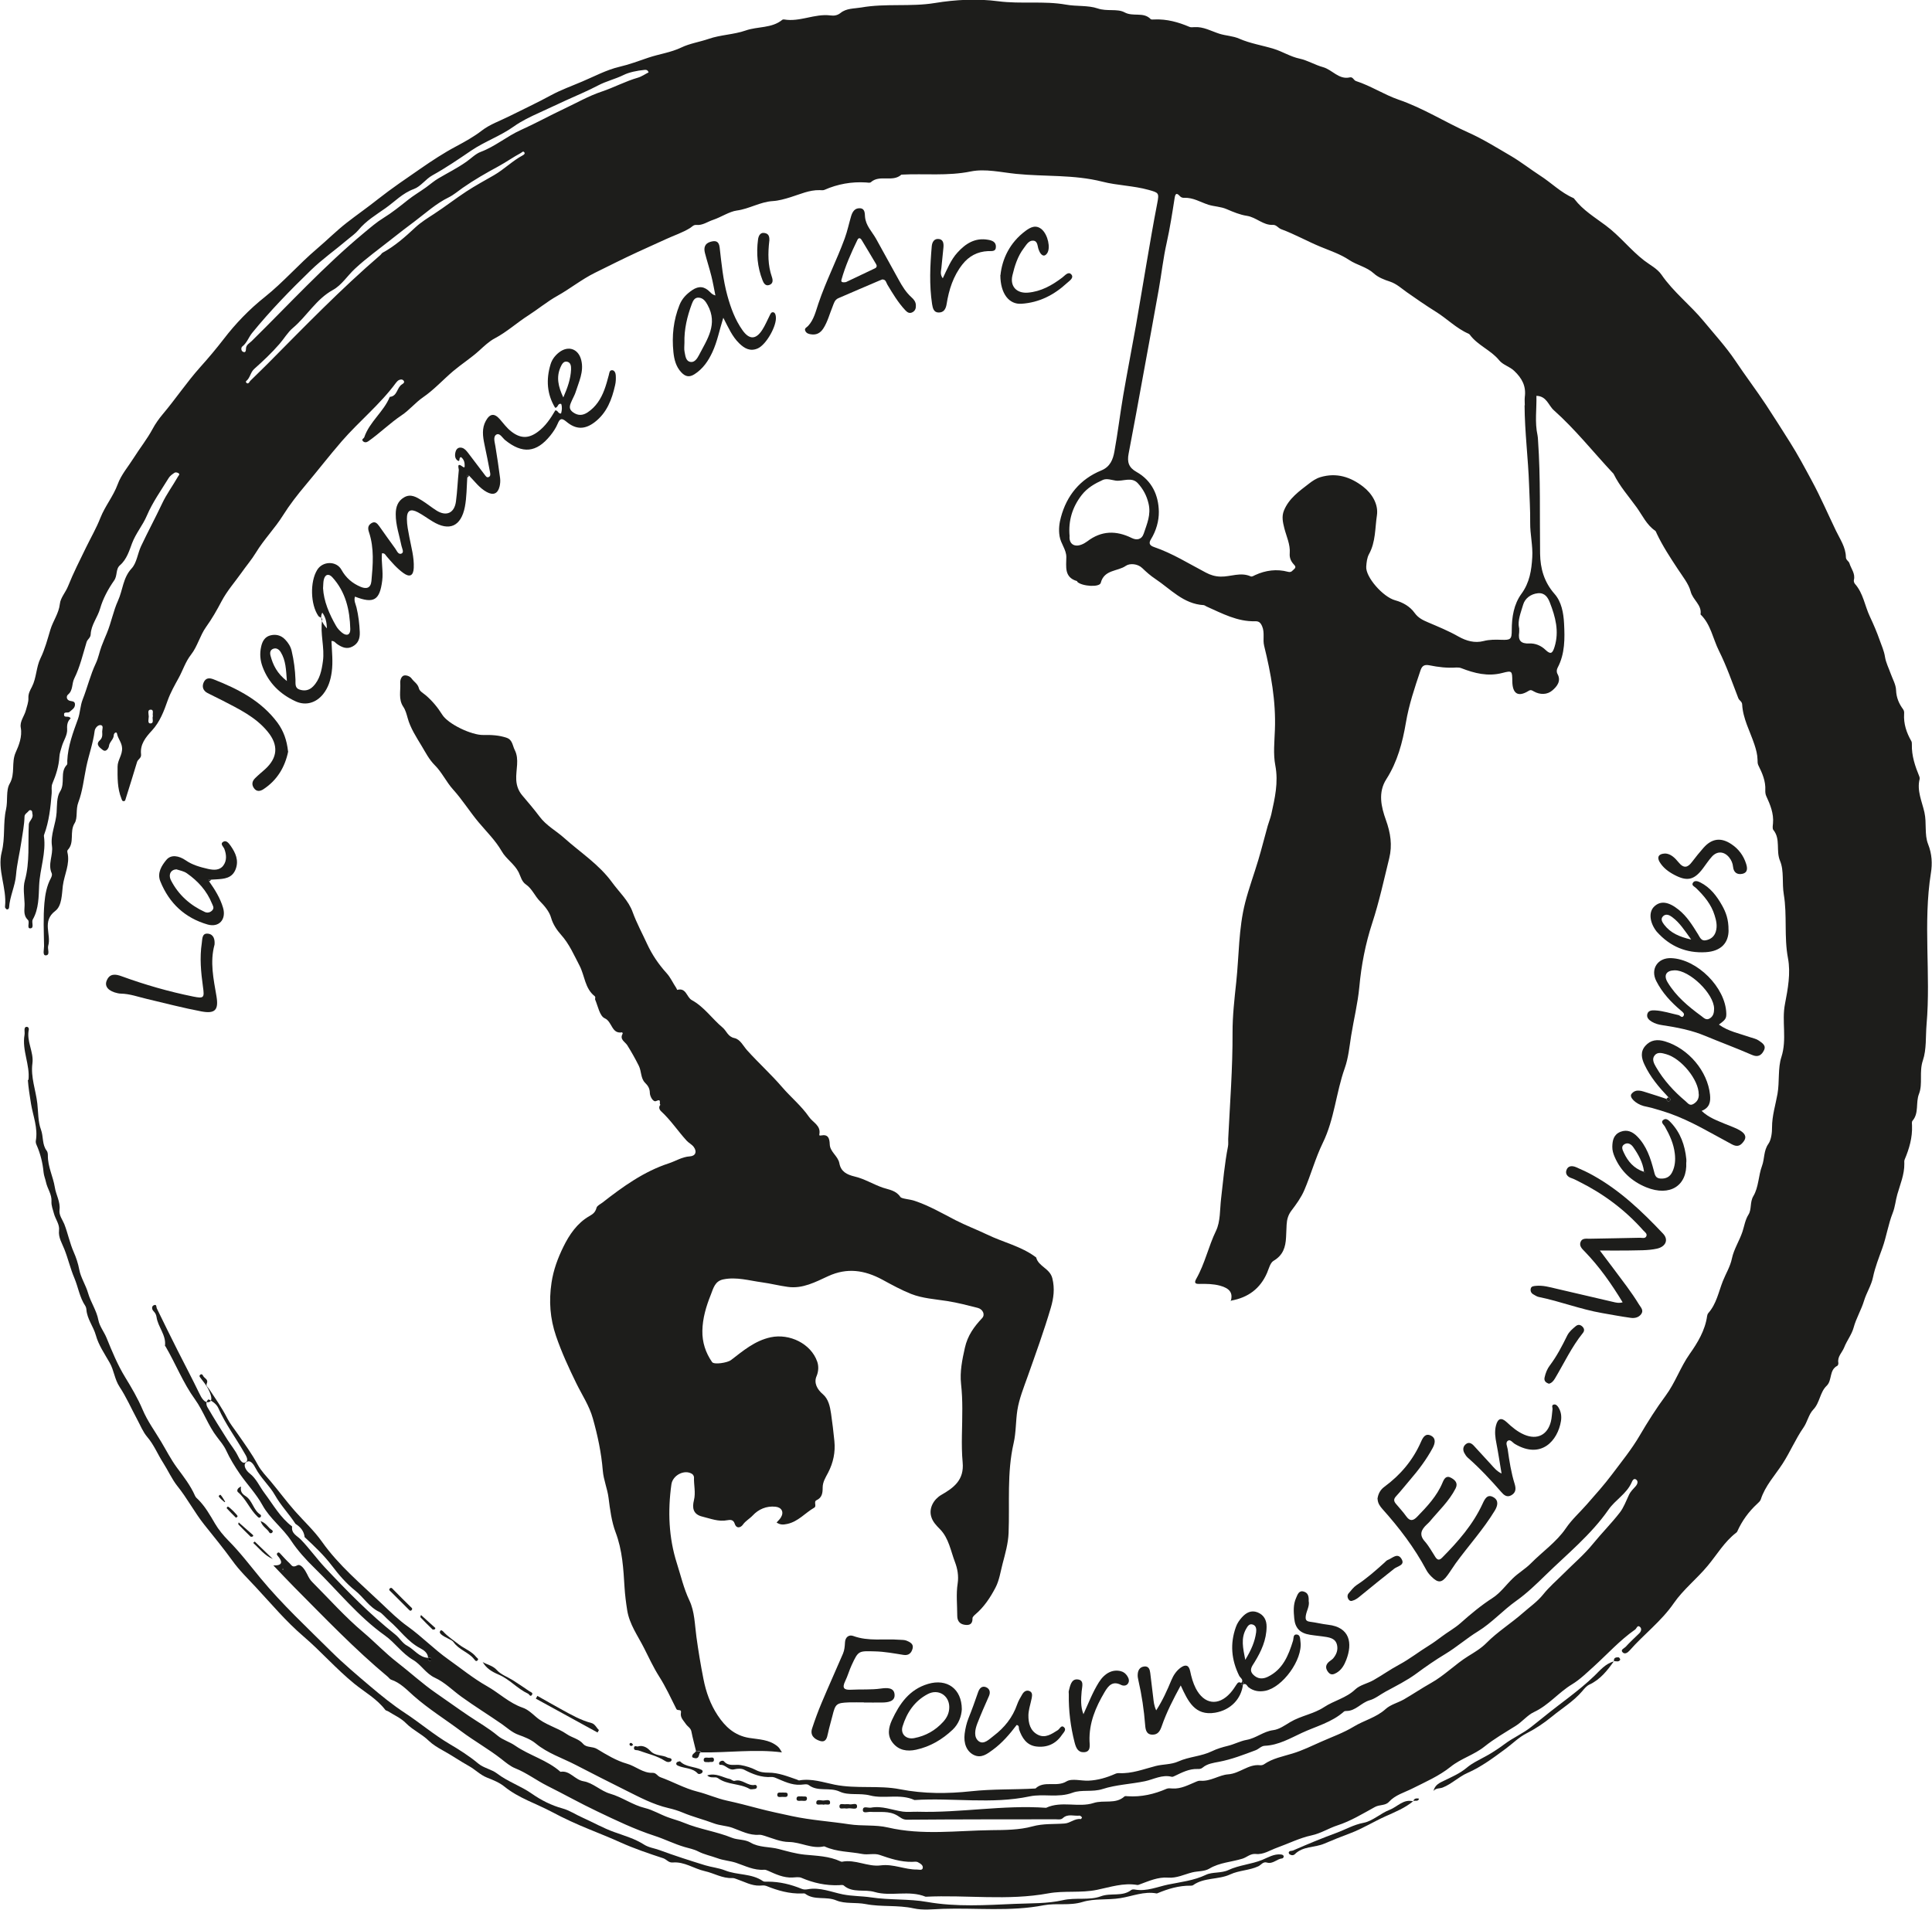 <svg width="88" height="87" xmlns="http://www.w3.org/2000/svg" xmlns:xlink="http://www.w3.org/1999/xlink" xml:space="preserve" overflow="hidden"><defs><clipPath id="clip0"><rect x="366" y="385" width="88" height="87"/></clipPath></defs><g clip-path="url(#clip0)" transform="translate(-366 -385)"><path d="M9.731 43.035C9.513 43.83 9.687 44.605 9.819 45.387 9.923 46.005 9.762 46.194 9.138 46.078 8.302 45.92 7.476 45.703 6.647 45.507 6.256 45.416 5.878 45.274 5.471 45.267 5.42 45.267 5.37 45.258 5.323 45.248 4.919 45.163 4.72 44.952 4.818 44.69 4.951 44.337 5.225 44.372 5.505 44.476 6.568 44.864 7.653 45.176 8.76 45.4 9.248 45.498 9.277 45.46 9.204 44.952 9.113 44.293 9.05 43.628 9.151 42.965 9.179 42.783 9.151 42.496 9.444 42.537 9.693 42.571 9.753 42.802 9.731 43.038Z" fill="#1D1D1B" transform="matrix(1.001 0 0 1 366.031 385)"/><path d="M9.488 40.159C9.75 40.531 9.989 40.913 10.119 41.357 10.273 41.884 9.939 42.269 9.412 42.117 8.384 41.818 7.669 41.152 7.265 40.153 7.107 39.762 7.334 39.425 7.533 39.182 7.751 38.91 8.116 38.986 8.419 39.194 8.722 39.406 9.078 39.503 9.434 39.585 9.687 39.642 9.964 39.661 10.131 39.431 10.295 39.21 10.276 38.936 10.178 38.674 10.137 38.57 9.967 38.447 10.125 38.349 10.27 38.261 10.383 38.422 10.459 38.526 10.689 38.854 10.85 39.201 10.686 39.614 10.522 40.017 10.166 40.039 9.806 40.061 9.731 40.065 9.655 40.071 9.579 40.074 9.538 40.074 9.497 40.074 9.456 40.074 9.466 40.102 9.475 40.131 9.485 40.159ZM8 39.604C7.744 39.617 7.612 39.838 7.754 40.115 8.091 40.768 8.621 41.241 9.289 41.547 9.406 41.6 9.535 41.575 9.633 41.468 9.731 41.354 9.649 41.253 9.611 41.156 9.378 40.579 8.977 40.14 8.476 39.787 8.328 39.683 8.154 39.658 8 39.607Z" fill="#1D1D1B" transform="matrix(1.001 0 0 1 366.031 385)"/><path d="M13.083 34.231C12.938 34.938 12.588 35.54 11.954 35.956 11.809 36.051 11.642 36.079 11.522 35.902 11.411 35.742 11.443 35.587 11.572 35.458 11.714 35.316 11.869 35.187 12.02 35.054 12.607 34.528 12.654 33.947 12.149 33.333 11.601 32.661 10.831 32.298 10.087 31.91 9.863 31.794 9.636 31.69 9.412 31.573 9.214 31.469 9.151 31.292 9.233 31.097 9.321 30.892 9.475 30.863 9.696 30.952 10.806 31.39 11.85 31.926 12.588 32.913 12.874 33.298 13.023 33.73 13.076 34.234Z" fill="#1D1D1B" transform="matrix(1.001 0 0 1 366.031 385)"/><path d="M20.032 74.261C20.073 74.286 20.108 74.296 20.13 74.321 20.338 74.554 20.597 74.718 20.836 74.907 21.095 75.112 21.426 75.22 21.637 75.488 21.675 75.535 21.76 75.57 21.707 75.633 21.631 75.724 21.587 75.639 21.536 75.579 21.281 75.264 20.852 75.166 20.603 74.807 20.524 74.69 20.209 74.611 20.035 74.45 19.963 74.381 19.966 74.334 20.035 74.264Z" fill="#1D1D1B" transform="matrix(1.001 0 0 1 366.031 385)"/><path d="M10.938 67.731C10.891 67.945 10.995 68.065 11.14 68.156 11.462 68.361 11.493 68.797 11.815 69.001 11.862 69.03 11.856 69.093 11.809 69.128 11.758 69.162 11.72 69.128 11.683 69.09 11.336 68.762 11.169 68.292 10.797 67.977 10.733 67.923 10.765 67.787 10.938 67.725Z" fill="#1D1D1B" transform="matrix(1.001 0 0 1 366.031 385)"/><path d="M17.746 72.338C17.806 72.335 17.825 72.376 17.863 72.413 18.122 72.678 18.383 72.94 18.648 73.198 18.695 73.243 18.758 73.28 18.702 73.347 18.642 73.419 18.601 73.359 18.553 73.312 18.285 73.041 18.017 72.773 17.746 72.505 17.708 72.47 17.664 72.442 17.689 72.385 17.699 72.366 17.727 72.356 17.746 72.341Z" fill="#1D1D1B" transform="matrix(1.001 0 0 1 366.031 385)"/><path d="M11.56 70.228C11.834 70.493 12.108 70.758 12.383 71.023 12.004 70.865 11.774 70.547 11.49 70.291 11.512 70.269 11.538 70.25 11.56 70.228Z" fill="#1D1D1B" transform="matrix(1.001 0 0 1 366.031 385)"/><path d="M19.134 73.583C19.364 73.791 19.572 73.977 19.777 74.166 19.783 74.173 19.767 74.223 19.752 74.226 19.72 74.239 19.67 74.249 19.651 74.233 19.465 74.053 19.282 73.873 19.105 73.684 19.09 73.668 19.105 73.615 19.121 73.586 19.127 73.574 19.165 73.574 19.134 73.58Z" fill="#1D1D1B" transform="matrix(1.001 0 0 1 366.031 385)"/><path d="M10.828 69.355C11.068 69.566 11.279 69.752 11.49 69.941 11.497 69.948 11.481 69.998 11.465 70.001 11.434 70.011 11.383 70.02 11.367 70.001 11.181 69.821 10.998 69.638 10.819 69.452 10.803 69.437 10.819 69.383 10.831 69.355 10.838 69.342 10.875 69.342 10.828 69.355Z" fill="#1D1D1B" transform="matrix(1.001 0 0 1 366.031 385)"/><path d="M11.831 69.298C12.102 69.399 12.175 69.607 12.342 69.705 12.392 69.733 12.392 69.79 12.348 69.828 12.304 69.865 12.244 69.856 12.219 69.809 12.13 69.642 11.919 69.572 11.828 69.298Z" fill="#1D1D1B" transform="matrix(1.001 0 0 1 366.031 385)"/><path d="M10.33 68.636C10.393 68.629 10.8 69.043 10.781 69.08 10.768 69.109 10.708 69.147 10.705 69.143 10.56 69.001 10.418 68.856 10.279 68.705 10.276 68.699 10.314 68.655 10.33 68.636Z" fill="#1D1D1B" transform="matrix(1.001 0 0 1 366.031 385)"/><path d="M10.216 68.412C10.238 68.396 10.191 68.437 10.185 68.434 10.093 68.355 9.999 68.279 9.929 68.185 9.901 68.147 9.983 68.075 10.011 68.109 10.093 68.198 10.147 68.311 10.213 68.412Z" fill="#1D1D1B" transform="matrix(1.001 0 0 1 366.031 385)"/><path d="M19.452 75.541C19.512 75.494 19.566 75.507 19.591 75.57 19.607 75.614 19.588 75.671 19.525 75.661 19.449 75.652 19.436 75.595 19.462 75.532 19.462 75.532 19.455 75.541 19.455 75.541Z" fill="#000101" transform="matrix(1.001 0 0 1 366.031 385)"/><path d="M12.837 71.445C12.846 71.461 12.856 71.477 12.859 71.496 12.859 71.502 12.843 71.511 12.834 71.521 12.824 71.505 12.815 71.489 12.808 71.471 12.808 71.464 12.824 71.455 12.834 71.445Z" fill="#000101" transform="matrix(1.001 0 0 1 366.031 385)"/><path d="M21.23 21.77C21.23 21.726 21.227 21.685 21.224 21.64 21.253 21.65 21.281 21.663 21.312 21.672 21.284 21.703 21.259 21.735 21.23 21.767Z" fill="#000101" transform="matrix(1.001 0 0 1 366.031 385)"/><path d="M9.488 40.159C9.479 40.131 9.469 40.102 9.46 40.074 9.501 40.074 9.542 40.074 9.583 40.074 9.551 40.102 9.52 40.131 9.488 40.159Z" fill="#000101" transform="matrix(1.001 0 0 1 366.031 385)"/><path d="M55.972 59.274C56.083 58.902 55.925 58.691 55.481 58.571 55.172 58.489 54.863 58.486 54.55 58.492 54.352 58.498 54.298 58.445 54.405 58.255 54.796 57.568 54.957 56.786 55.301 56.073 55.506 55.648 55.474 55.108 55.531 54.617 55.623 53.819 55.692 53.018 55.846 52.23 55.868 52.119 55.853 52.003 55.856 51.889 55.935 50.275 56.061 48.666 56.054 47.046 56.051 46.283 56.14 45.507 56.222 44.741 56.351 43.533 56.326 42.306 56.628 41.121 56.795 40.468 57.032 39.831 57.224 39.185 57.379 38.668 57.508 38.144 57.653 37.627 57.704 37.447 57.776 37.277 57.817 37.097 57.978 36.366 58.148 35.647 58 34.871 57.899 34.348 57.962 33.79 57.981 33.247 58.032 31.945 57.801 30.681 57.492 29.422 57.42 29.132 57.527 28.83 57.401 28.533 57.325 28.357 57.246 28.297 57.076 28.303 56.269 28.322 55.581 27.947 54.872 27.631 54.828 27.613 54.784 27.572 54.74 27.568 53.816 27.515 53.236 26.837 52.535 26.37 52.321 26.228 52.129 26.058 51.943 25.878 51.735 25.677 51.375 25.654 51.199 25.777 50.827 26.039 50.215 25.941 50.057 26.553 50.004 26.767 49.206 26.714 48.991 26.509 48.985 26.503 48.985 26.477 48.979 26.474 48.38 26.301 48.49 25.815 48.49 25.377 48.49 25.033 48.241 24.778 48.184 24.431 48.13 24.113 48.175 23.816 48.244 23.564 48.509 22.574 49.114 21.83 50.082 21.432 50.486 21.268 50.615 20.928 50.678 20.572 50.833 19.723 50.934 18.866 51.079 18.014 51.262 16.948 51.47 15.886 51.659 14.823 51.823 13.89 51.974 12.957 52.135 12.023 52.293 11.102 52.447 10.182 52.627 9.264 52.718 8.788 52.7 8.782 52.239 8.652 51.542 8.457 50.807 8.451 50.133 8.277 48.824 7.946 47.509 8.053 46.207 7.921 45.517 7.851 44.807 7.678 44.148 7.81 43.089 8.028 42.038 7.899 40.985 7.956 40.585 8.321 39.998 7.937 39.595 8.302 39.551 8.34 39.447 8.318 39.374 8.312 38.718 8.271 38.087 8.384 37.485 8.649 37.422 8.678 37.337 8.662 37.261 8.662 36.792 8.652 36.379 8.848 35.943 8.983 35.682 9.065 35.385 9.147 35.139 9.16 34.556 9.195 34.067 9.516 33.493 9.592 33.159 9.636 32.774 9.898 32.412 10.018 32.169 10.097 31.936 10.276 31.658 10.248 31.526 10.235 31.463 10.33 31.371 10.387 31.027 10.601 30.633 10.727 30.274 10.894 29.848 11.093 29.404 11.285 28.972 11.487 28.319 11.79 27.679 12.111 27.036 12.43 26.433 12.729 25.91 13.155 25.323 13.483 24.876 13.732 24.447 14.088 24.005 14.372 23.488 14.703 23.034 15.123 22.485 15.413 22.227 15.548 21.987 15.779 21.776 15.971 21.401 16.311 20.975 16.583 20.59 16.907 20.13 17.299 19.717 17.756 19.228 18.093 18.866 18.342 18.598 18.683 18.244 18.919 17.708 19.279 17.251 19.736 16.725 20.105 16.649 20.158 16.551 20.171 16.482 20.095 16.403 20.007 16.526 19.979 16.545 19.919 16.785 19.212 17.428 18.762 17.705 18.081 18.055 18.052 18.024 17.655 18.26 17.51 18.32 17.472 18.402 17.421 18.33 17.336 18.273 17.27 18.184 17.283 18.118 17.317 18.065 17.343 18.021 17.396 17.983 17.444 17.264 18.424 16.311 19.19 15.52 20.102 14.953 20.758 14.423 21.445 13.865 22.11 13.502 22.542 13.146 23 12.846 23.479 12.474 24.075 11.979 24.573 11.613 25.178 11.427 25.487 11.165 25.793 10.954 26.096 10.652 26.522 10.302 26.916 10.049 27.395 9.844 27.786 9.611 28.196 9.343 28.568 9.069 28.953 8.952 29.454 8.662 29.823 8.403 30.154 8.287 30.548 8.094 30.895 7.921 31.21 7.729 31.548 7.599 31.91 7.432 32.39 7.243 32.891 6.887 33.276 6.596 33.591 6.335 33.91 6.388 34.367 6.407 34.543 6.243 34.584 6.205 34.717 6.038 35.278 5.862 35.833 5.688 36.391 5.673 36.438 5.669 36.495 5.606 36.498 5.521 36.505 5.518 36.438 5.493 36.379 5.304 35.909 5.316 35.417 5.319 34.925 5.319 34.625 5.543 34.398 5.524 34.074 5.509 33.818 5.335 33.654 5.294 33.424 5.275 33.314 5.149 33.389 5.146 33.496 5.14 33.692 4.944 33.799 4.925 33.998 4.922 34.045 4.812 34.304 4.635 34.159 4.512 34.061 4.304 33.916 4.506 33.733 4.648 33.604 4.623 33.465 4.619 33.323 4.619 33.222 4.695 33.049 4.547 33.033 4.421 33.02 4.292 33.172 4.276 33.298 4.206 33.859 4.008 34.392 3.894 34.944 3.784 35.48 3.727 36.044 3.535 36.549 3.405 36.883 3.516 37.261 3.364 37.504 3.119 37.898 3.377 38.381 3.052 38.721 3.03 38.743 3.027 38.797 3.037 38.832 3.166 39.365 2.891 39.85 2.828 40.355 2.781 40.73 2.791 41.266 2.485 41.499 1.86 41.972 2.314 42.571 2.163 43.085 2.119 43.237 2.267 43.514 2.053 43.524 1.892 43.53 1.977 43.249 1.974 43.101 1.964 42.445 1.933 41.786 1.99 41.137 2.024 40.755 2.094 40.358 2.286 40.002 2.321 39.938 2.349 39.844 2.324 39.787 2.132 39.368 2.396 38.958 2.333 38.538 2.258 38.021 2.513 37.536 2.545 37.015 2.564 36.716 2.545 36.309 2.699 36.066 2.955 35.672 2.68 35.187 3.011 34.843 3.046 34.808 3.027 34.723 3.03 34.66 3.059 33.988 3.292 33.373 3.519 32.749 3.617 32.475 3.617 32.16 3.73 31.869 3.945 31.324 4.08 30.747 4.329 30.22 4.449 29.968 4.493 29.694 4.588 29.445 4.66 29.252 4.752 29.035 4.831 28.846 5.033 28.36 5.124 27.837 5.338 27.367 5.559 26.884 5.559 26.326 5.96 25.894 6.193 25.642 6.231 25.216 6.388 24.882 6.694 24.232 7.035 23.599 7.341 22.949 7.546 22.511 7.833 22.126 8.069 21.71 8.101 21.656 8.167 21.609 8.091 21.558 8.047 21.527 7.956 21.508 7.918 21.533 7.817 21.599 7.703 21.678 7.643 21.779 7.3 22.34 6.909 22.886 6.653 23.488 6.467 23.93 6.152 24.289 5.978 24.75 5.859 25.068 5.736 25.487 5.43 25.749 5.222 25.929 5.323 26.219 5.162 26.446 4.891 26.834 4.654 27.272 4.525 27.723 4.408 28.13 4.115 28.467 4.096 28.896 4.09 29.063 3.951 29.117 3.91 29.249 3.74 29.807 3.607 30.391 3.349 30.908 3.229 31.147 3.301 31.447 3.065 31.642 2.983 31.709 2.983 31.866 3.125 31.92 3.235 31.961 3.396 31.923 3.38 32.118 3.368 32.273 3.229 32.342 3.131 32.434 3.062 32.5 2.857 32.393 2.885 32.579 2.904 32.721 3.1 32.579 3.185 32.727 3.049 32.844 3.011 33.014 3.024 33.203 3.046 33.49 2.86 33.733 2.784 33.998 2.74 34.156 2.68 34.31 2.671 34.48 2.646 34.903 2.519 35.303 2.355 35.691 2.292 35.839 2.333 35.991 2.321 36.139 2.27 36.776 2.204 37.413 1.98 38.018 1.971 38.04 1.964 38.069 1.968 38.091 2.075 38.854 1.785 39.579 1.75 40.336 1.728 40.834 1.737 41.405 1.463 41.884 1.384 42.016 1.548 42.288 1.343 42.294 1.173 42.297 1.337 42.004 1.239 41.909 1.006 41.685 1.097 41.417 1.088 41.165 1.075 40.812 1.009 40.437 1.1 40.109 1.334 39.264 1.236 38.409 1.28 37.558 1.29 37.394 1.501 37.283 1.444 37.082 1.428 37.025 1.454 36.952 1.384 36.918 1.309 36.88 1.274 36.949 1.233 36.99 1.173 37.05 1.088 37.097 1.085 37.198 1.075 37.589 0.996 37.974 0.94 38.356 0.867 38.86 0.738 39.358 0.697 39.875 0.659 40.355 0.416 40.834 0.382 41.342 0.378 41.398 0.337 41.436 0.284 41.43 0.255 41.427 0.227 41.386 0.208 41.357 0.195 41.339 0.195 41.307 0.199 41.285 0.284 40.452-0.161 39.636 0.047 38.819 0.214 38.166 0.101 37.498 0.243 36.877 0.334 36.47 0.23 36.013 0.41 35.701 0.675 35.24 0.473 34.748 0.684 34.275 0.82 33.976 0.99 33.559 0.914 33.15 0.861 32.863 1.078 32.626 1.148 32.355 1.192 32.175 1.271 31.992 1.261 31.8 1.252 31.601 1.334 31.459 1.422 31.289 1.63 30.883 1.614 30.394 1.81 29.993 2.015 29.571 2.132 29.117 2.261 28.688 2.381 28.287 2.646 27.947 2.693 27.512 2.721 27.234 2.955 26.985 3.068 26.701 3.305 26.105 3.598 25.532 3.878 24.954 4.099 24.5 4.358 24.053 4.537 23.592 4.752 23.05 5.124 22.608 5.323 22.066 5.483 21.625 5.802 21.262 6.051 20.865 6.332 20.417 6.663 20.007 6.915 19.537 7.038 19.307 7.199 19.08 7.363 18.884 7.956 18.181 8.463 17.418 9.078 16.728 9.438 16.327 9.81 15.886 10.15 15.444 10.686 14.744 11.317 14.088 12.014 13.534 12.862 12.856 13.568 12.033 14.388 11.336 14.848 10.945 15.274 10.516 15.747 10.147 16.217 9.781 16.706 9.441 17.172 9.069 17.797 8.577 18.462 8.126 19.115 7.675 19.629 7.319 20.165 6.965 20.729 6.666 21.117 6.458 21.53 6.231 21.896 5.947 22.259 5.666 22.716 5.509 23.132 5.301 23.775 4.979 24.425 4.676 25.055 4.332 25.509 4.087 25.992 3.916 26.462 3.714 27.02 3.478 27.562 3.185 28.145 3.046 28.603 2.939 29.041 2.775 29.473 2.627 29.968 2.459 30.488 2.396 30.974 2.163 31.352 1.98 31.8 1.914 32.213 1.772 32.759 1.583 33.361 1.577 33.894 1.391 34.449 1.195 35.086 1.299 35.571 0.899 35.587 0.886 35.622 0.883 35.644 0.886 36.363 1.012 37.038 0.612 37.756 0.703 37.917 0.725 38.072 0.706 38.217 0.59 38.491 0.369 38.832 0.397 39.16 0.341 40.27 0.145 41.408 0.318 42.496 0.139 43.473-0.022 44.454-0.066 45.39 0.057 46.428 0.192 47.468 0.032 48.474 0.211 48.963 0.3 49.474 0.233 49.918 0.385 50.341 0.53 50.807 0.385 51.136 0.561 51.53 0.779 51.996 0.527 52.324 0.867 52.356 0.902 52.444 0.886 52.507 0.886 53.062 0.864 53.582 1.006 54.09 1.223 54.156 1.252 54.238 1.242 54.314 1.236 54.73 1.208 55.077 1.416 55.452 1.536 55.745 1.63 56.067 1.633 56.36 1.763 56.862 1.983 57.41 2.065 57.931 2.226 58.331 2.349 58.684 2.582 59.104 2.671 59.46 2.746 59.816 2.964 60.169 3.059 60.598 3.178 60.888 3.642 61.393 3.525 61.535 3.494 61.563 3.658 61.67 3.692 62.345 3.91 62.947 4.31 63.6 4.537 64.723 4.922 65.71 5.556 66.778 6.035 67.45 6.335 68.087 6.735 68.724 7.107 69.169 7.369 69.604 7.71 70.045 7.997 70.562 8.328 70.998 8.779 71.568 9.024 71.59 9.034 71.606 9.059 71.619 9.078 72 9.576 72.543 9.904 73.028 10.267 73.675 10.746 74.157 11.383 74.781 11.866 75.049 12.074 75.374 12.231 75.57 12.512 76.115 13.306 76.885 13.896 77.49 14.631 77.979 15.224 78.508 15.801 78.931 16.431 79.385 17.112 79.88 17.765 80.331 18.446 80.7 19.008 81.062 19.584 81.419 20.149 81.772 20.707 82.091 21.306 82.409 21.896 82.813 22.643 83.147 23.422 83.513 24.182 83.692 24.554 83.957 24.932 83.963 25.38 83.963 25.519 84.093 25.56 84.124 25.661 84.2 25.913 84.402 26.131 84.326 26.427 84.314 26.477 84.339 26.559 84.376 26.6 84.755 27.029 84.821 27.594 85.051 28.082 85.218 28.436 85.376 28.805 85.502 29.167 85.587 29.407 85.701 29.656 85.742 29.924 85.783 30.189 85.915 30.441 86.004 30.696 86.092 30.942 86.237 31.188 86.246 31.441 86.259 31.781 86.376 32.056 86.565 32.311 86.615 32.38 86.618 32.45 86.612 32.525 86.584 32.976 86.722 33.383 86.943 33.768 86.965 33.809 86.965 33.865 86.965 33.913 86.95 34.433 87.114 34.909 87.306 35.379 87.319 35.414 87.325 35.455 87.319 35.489 87.183 36.019 87.429 36.523 87.536 37.006 87.646 37.501 87.53 38.021 87.703 38.456 87.883 38.907 87.899 39.352 87.832 39.768 87.467 42.064 87.832 44.378 87.634 46.667 87.587 47.213 87.637 47.806 87.467 48.307 87.287 48.834 87.47 49.373 87.29 49.833 87.129 50.24 87.3 50.703 86.994 51.06 86.953 51.107 86.969 51.205 86.972 51.281 86.994 51.823 86.846 52.331 86.637 52.826 86.615 52.879 86.618 52.949 86.622 53.012 86.628 53.507 86.436 53.948 86.303 54.412 86.224 54.683 86.205 54.976 86.095 55.254 85.89 55.774 85.811 56.329 85.622 56.858 85.468 57.291 85.291 57.726 85.196 58.189 85.121 58.558 84.9 58.892 84.79 59.255 84.663 59.678 84.43 60.053 84.314 60.485 84.228 60.8 84.004 61.078 83.885 61.386 83.793 61.62 83.566 61.803 83.62 62.09 83.626 62.131 83.604 62.206 83.573 62.222 83.194 62.411 83.345 62.884 83.09 63.13 82.775 63.43 82.784 63.9 82.478 64.218 82.27 64.433 82.21 64.782 82.034 65.035 81.671 65.558 81.428 66.148 81.081 66.684 80.738 67.214 80.29 67.687 80.091 68.308 80.066 68.383 79.994 68.45 79.93 68.507 79.54 68.866 79.234 69.288 79.019 69.771 79.01 69.793 78.991 69.812 78.969 69.828 78.433 70.238 78.092 70.834 77.67 71.338 77.178 71.931 76.56 72.416 76.131 73.038 75.563 73.864 74.772 74.45 74.126 75.188 74.028 75.299 73.902 75.374 73.807 75.279 73.684 75.157 73.873 75.097 73.936 75.03 74.132 74.816 74.343 74.621 74.551 74.419 74.649 74.327 74.684 74.201 74.595 74.119 74.475 74.009 74.441 74.192 74.371 74.239 73.678 74.725 73.113 75.355 72.492 75.92 72.177 76.203 71.865 76.513 71.502 76.733 70.89 77.102 70.442 77.682 69.774 77.995 69.478 78.13 69.238 78.439 68.935 78.628 68.456 78.928 67.958 79.215 67.526 79.562 67.046 79.949 66.454 80.107 65.978 80.489 65.457 80.908 64.833 81.179 64.231 81.482 63.868 81.665 63.458 81.772 63.171 82.087 63.004 82.27 62.749 82.204 62.534 82.321 61.979 82.626 61.424 82.967 60.828 83.159 60.428 83.289 60.078 83.522 59.652 83.614 59.11 83.73 58.599 83.989 58.072 84.178 57.757 84.291 57.461 84.499 57.117 84.462 56.865 84.436 56.707 84.613 56.505 84.676 56.004 84.831 55.462 84.85 54.998 85.13 54.771 85.266 54.478 85.237 54.222 85.3 53.866 85.389 53.513 85.572 53.116 85.54 52.662 85.505 52.245 85.695 51.826 85.849 51.791 85.862 51.75 85.881 51.719 85.874 51.088 85.764 50.477 85.975 49.89 86.095 49.143 86.249 48.395 86.123 47.673 86.256 45.816 86.6 43.949 86.319 42.089 86.41 41.332 86.098 40.503 86.41 39.775 86.196 39.301 86.054 38.769 86.256 38.359 85.896 38.315 85.859 38.211 85.881 38.138 85.884 37.545 85.906 36.984 85.783 36.438 85.549 36.322 85.499 36.164 85.528 36.025 85.534 35.622 85.553 35.272 85.386 34.919 85.228 34.865 85.203 34.799 85.177 34.742 85.181 34.275 85.215 33.878 85.004 33.456 84.862 33.191 84.774 32.888 84.758 32.61 84.654 32.32 84.547 32.018 84.49 31.737 84.345 31.548 84.247 31.324 84.203 31.125 84.146 30.652 84.008 30.214 83.784 29.754 83.635 28.846 83.339 27.997 82.929 27.146 82.522 26.377 82.157 25.632 81.737 24.869 81.356 24.374 81.107 23.933 80.766 23.413 80.558 23.192 80.47 22.977 80.29 22.782 80.135 22.198 79.678 21.552 79.319 20.959 78.874 20.237 78.332 19.471 77.859 18.79 77.257 18.484 76.985 18.181 76.657 17.762 76.519 17.708 76.5 17.671 76.437 17.623 76.396 16.107 75.131 14.748 73.706 13.357 72.306 13.035 71.981 12.723 71.644 12.408 71.316 12.824 71.332 12.852 71.158 12.594 70.865 12.556 70.821 12.556 70.77 12.607 70.739 12.66 70.704 12.692 70.748 12.729 70.786 12.865 70.934 12.998 71.083 13.146 71.218 13.237 71.303 13.272 71.436 13.496 71.313 13.663 71.221 13.858 71.537 13.944 71.713 14.01 71.852 14.076 71.975 14.18 72.076 14.949 72.848 15.678 73.671 16.51 74.371 17.03 74.813 17.5 75.311 18.036 75.727 18.635 76.191 19.197 76.711 19.815 77.137 20.31 77.477 20.802 77.837 21.3 78.171 21.738 78.467 22.208 78.732 22.621 79.079 22.848 79.268 23.16 79.353 23.406 79.524 24.062 79.978 24.866 80.18 25.472 80.719 25.904 80.643 26.118 81.085 26.528 81.151 26.947 81.22 27.31 81.595 27.729 81.715 28.287 81.876 28.751 82.232 29.325 82.371 29.672 82.456 30.003 82.658 30.353 82.787 30.599 82.879 30.854 82.942 31.097 83.043 31.8 83.336 32.569 83.437 33.282 83.727 33.534 83.828 33.859 83.79 34.118 83.941 34.515 84.178 34.985 84.124 35.41 84.238 35.779 84.335 36.177 84.452 36.584 84.493 37.126 84.547 37.697 84.556 38.214 84.799 38.236 84.808 38.264 84.821 38.286 84.815 38.892 84.695 39.453 85.058 40.042 84.982 40.62 84.906 41.137 85.177 41.692 85.171 41.786 85.171 41.931 85.222 41.956 85.108 41.988 84.972 41.84 84.894 41.736 84.837 41.666 84.799 41.562 84.818 41.477 84.821 40.957 84.831 40.478 84.673 39.989 84.503 39.752 84.421 39.459 84.512 39.204 84.462 38.636 84.351 38.04 84.373 37.501 84.124 37.488 84.118 37.476 84.115 37.466 84.115 36.911 84.244 36.41 83.922 35.864 83.916 35.492 83.913 35.12 83.749 34.758 83.635 34.673 83.61 34.594 83.582 34.505 83.588 34.064 83.62 33.695 83.412 33.298 83.27 33.033 83.175 32.736 83.172 32.453 83.068 31.986 82.891 31.497 82.772 31.034 82.576 30.826 82.488 30.592 82.418 30.384 82.371 29.681 82.207 29.063 81.873 28.432 81.558 27.679 81.182 26.928 80.801 26.181 80.413 25.563 80.091 24.891 79.88 24.34 79.423 24.125 79.246 23.832 79.13 23.567 79.035 23.264 78.925 23.04 78.71 22.807 78.546 22.202 78.127 21.571 77.736 20.972 77.304 20.568 77.014 20.212 76.642 19.764 76.437 19.345 76.244 19.134 75.838 18.768 75.623 18.263 75.327 17.942 74.835 17.485 74.51 16.264 73.64 15.337 72.467 14.278 71.433 13.893 71.057 13.515 70.641 13.221 70.197 12.834 69.607 12.253 69.191 11.913 68.573 11.629 68.056 11.219 67.63 10.888 67.154 10.658 66.82 10.431 66.451 10.254 66.066 10.153 65.848 9.986 65.653 9.847 65.47 9.434 64.937 9.229 64.291 8.842 63.751 8.299 63.001 7.965 62.134 7.501 61.339 7.495 61.33 7.473 61.32 7.476 61.314 7.539 60.819 7.155 60.456 7.092 59.999 7.073 59.873 7.022 59.804 6.943 59.718 6.874 59.643 6.861 59.504 6.975 59.46 7.107 59.406 7.073 59.548 7.11 59.618 7.419 60.258 7.735 60.892 8.053 61.528 8.378 62.172 8.715 62.809 9.028 63.458 9.135 63.682 9.283 63.956 9.504 63.865 9.674 63.792 9.542 63.471 9.45 63.288 9.356 63.102 9.217 62.938 9.091 62.771 9.059 62.727 9.024 62.692 9.065 62.645 9.129 62.572 9.185 62.619 9.21 62.676 9.261 62.793 9.463 62.837 9.381 63.02 9.327 63.137 9.425 63.19 9.479 63.272 9.769 63.711 10.071 64.139 10.311 64.615 10.428 64.846 10.611 65.073 10.768 65.3 11.09 65.766 11.427 66.224 11.698 66.728 11.853 67.015 12.096 67.261 12.297 67.501 12.666 67.942 13.01 68.412 13.395 68.847 13.802 69.307 14.265 69.736 14.615 70.231 15.388 71.325 16.409 72.171 17.358 73.076 17.721 73.422 18.099 73.794 18.519 74.094 19.165 74.558 19.72 75.135 20.363 75.592 20.944 76.005 21.502 76.462 22.12 76.812 22.675 77.124 23.135 77.585 23.756 77.799 23.971 77.871 24.179 78.058 24.346 78.206 24.768 78.581 25.317 78.695 25.762 79.004 25.998 79.167 26.304 79.212 26.506 79.448 26.66 79.628 26.925 79.549 27.14 79.681 27.565 79.94 28.019 80.214 28.489 80.347 28.899 80.46 29.224 80.785 29.665 80.766 29.829 80.76 29.88 80.911 30.012 80.962 30.583 81.167 31.122 81.476 31.702 81.621 32.156 81.734 32.582 81.93 33.042 82.031 33.519 82.135 33.995 82.258 34.468 82.384 34.978 82.519 35.492 82.626 36.006 82.737 36.87 82.923 37.744 82.977 38.608 83.109 39.204 83.2 39.8 83.122 40.367 83.254 41.931 83.62 43.511 83.396 45.078 83.377 45.684 83.371 46.352 83.371 46.942 83.207 47.446 83.068 47.925 83.112 48.414 83.074 48.676 83.055 48.875 82.832 49.152 82.873 49.165 82.873 49.209 82.797 49.203 82.79 49.171 82.759 49.124 82.709 49.089 82.715 48.837 82.743 48.559 82.617 48.332 82.828 48.241 82.913 48.118 82.882 48.004 82.882 45.747 82.885 43.489 82.882 41.234 82.901 41.039 82.901 40.932 82.79 40.806 82.715 40.415 82.478 39.995 82.573 39.582 82.544 39.459 82.535 39.229 82.633 39.232 82.459 39.232 82.251 39.472 82.377 39.601 82.352 40.102 82.258 40.566 82.463 41.048 82.532 41.272 82.563 41.502 82.532 41.73 82.538 43.681 82.595 45.617 82.22 47.569 82.359 48.269 82.031 49.054 82.359 49.726 82.141 50.199 81.986 50.732 82.21 51.136 81.841 51.164 81.816 51.233 81.829 51.284 81.832 51.905 81.873 52.491 81.737 53.056 81.491 53.132 81.46 53.229 81.472 53.318 81.479 53.709 81.504 54.04 81.318 54.383 81.176 54.456 81.144 54.522 81.119 54.598 81.126 55.052 81.163 55.446 80.864 55.846 80.835 56.386 80.798 56.77 80.359 57.306 80.419 57.363 80.426 57.436 80.41 57.483 80.378 57.877 80.104 58.34 80.022 58.788 79.883 59.242 79.745 59.674 79.53 60.109 79.338 60.601 79.12 61.109 78.94 61.569 78.66 62.039 78.373 62.594 78.247 63.023 77.856 63.247 77.654 63.578 77.575 63.849 77.421 64.265 77.181 64.663 76.91 65.079 76.676 65.694 76.333 66.183 75.819 66.782 75.447 67.059 75.276 67.362 75.097 67.608 74.848 68.112 74.337 68.737 73.949 69.269 73.479 69.572 73.211 69.922 72.971 70.187 72.64 70.458 72.3 70.796 72.01 71.108 71.698 71.559 71.243 72.054 70.827 72.454 70.332 72.855 69.84 73.302 69.392 73.684 68.897 73.842 68.692 73.965 68.38 74.088 68.112 74.166 67.939 74.286 67.838 74.394 67.712 74.482 67.611 74.52 67.491 74.428 67.412 74.308 67.311 74.239 67.475 74.211 67.542 73.98 68.059 73.466 68.333 73.161 68.775 72.363 69.922 71.278 70.799 70.294 71.761 69.878 72.167 69.443 72.59 68.967 72.927 68.355 73.362 67.851 73.933 67.22 74.321 66.706 74.636 66.255 75.037 65.738 75.349 65.293 75.617 64.846 75.926 64.417 76.244 63.985 76.563 63.493 76.806 63.02 77.064 62.777 77.197 62.538 77.392 62.295 77.458 61.904 77.569 61.655 77.954 61.229 77.947 61.194 77.947 61.147 77.954 61.122 77.975 60.573 78.467 59.848 78.647 59.205 78.947 58.684 79.189 58.139 79.508 57.521 79.533 57.357 79.54 57.253 79.681 57.098 79.738 56.55 79.943 56.014 80.154 55.427 80.265 55.197 80.309 54.904 80.347 54.695 80.526 54.62 80.593 54.535 80.593 54.45 80.59 54.074 80.58 53.753 80.75 53.428 80.905 53.384 80.927 53.327 80.955 53.286 80.946 52.851 80.832 52.46 81.066 52.066 81.148 51.426 81.28 50.757 81.305 50.148 81.501 49.675 81.655 49.19 81.517 48.774 81.671 48.118 81.917 47.456 81.706 46.822 81.838 45.081 82.207 43.325 81.892 41.581 82.005 40.929 81.703 40.206 81.964 39.563 81.797 39.09 81.674 38.583 81.81 38.185 81.624 37.715 81.403 37.189 81.646 36.766 81.321 36.688 81.261 36.52 81.302 36.394 81.308 35.987 81.331 35.638 81.151 35.281 81.003 35.209 80.971 35.142 80.952 35.067 80.955 34.616 80.984 34.222 80.829 33.831 80.624 33.711 80.561 33.525 80.571 33.386 80.605 33.118 80.675 32.983 80.372 32.733 80.403 32.696 80.41 32.67 80.325 32.708 80.281 32.762 80.211 32.872 80.195 32.91 80.24 33.127 80.495 33.421 80.366 33.676 80.413 33.91 80.454 34.162 80.533 34.348 80.63 34.556 80.741 34.739 80.757 34.938 80.757 35.398 80.757 35.811 80.93 36.237 81.075 36.271 81.088 36.309 81.116 36.341 81.11 36.896 81.012 37.425 81.198 37.949 81.305 38.939 81.504 39.961 81.324 40.919 81.513 42.013 81.728 43.101 81.718 44.154 81.605 45.138 81.498 46.109 81.535 47.087 81.479 47.484 81.097 48.039 81.435 48.496 81.157 48.745 81.006 49.162 81.138 49.502 81.122 49.925 81.103 50.325 80.984 50.713 80.813 50.767 80.788 50.833 80.776 50.893 80.779 51.476 80.81 52.006 80.596 52.558 80.454 52.889 80.369 53.261 80.394 53.589 80.246 54.081 80.025 54.632 80.019 55.127 79.776 55.339 79.672 55.594 79.596 55.84 79.536 56.13 79.467 56.404 79.316 56.688 79.265 57.127 79.189 57.458 78.877 57.905 78.821 58.18 78.786 58.438 78.597 58.681 78.452 59.17 78.162 59.75 78.083 60.22 77.771 60.674 77.471 61.223 77.361 61.636 76.966 61.85 76.762 62.194 76.698 62.465 76.544 62.862 76.32 63.234 76.052 63.635 75.838 64.117 75.579 64.54 75.242 65.003 74.958 65.199 74.838 65.394 74.69 65.568 74.561 65.845 74.349 66.16 74.182 66.428 73.943 66.889 73.533 67.365 73.135 67.892 72.795 68.242 72.568 68.5 72.202 68.806 71.906 69.061 71.656 69.38 71.474 69.623 71.228 70.152 70.692 70.796 70.247 71.215 69.632 71.493 69.222 71.846 68.91 72.161 68.551 72.558 68.097 72.968 67.642 73.321 67.169 73.753 66.593 74.217 66.022 74.579 65.401 74.945 64.776 75.336 64.158 75.759 63.587 76.203 62.985 76.43 62.285 76.859 61.677 77.209 61.182 77.559 60.608 77.648 59.955 77.654 59.908 77.673 59.854 77.704 59.819 78.073 59.4 78.168 58.864 78.363 58.366 78.499 58.022 78.701 57.704 78.776 57.335 78.868 56.9 79.12 56.528 79.259 56.105 79.341 55.853 79.379 55.575 79.533 55.329 79.681 55.093 79.587 54.771 79.751 54.494 79.997 54.081 79.981 53.557 80.145 53.119 80.268 52.791 80.214 52.428 80.435 52.113 80.574 51.917 80.605 51.564 80.602 51.359 80.602 50.827 80.763 50.331 80.851 49.833 80.949 49.269 80.861 48.67 81.028 48.156 81.29 47.342 81.037 46.535 81.189 45.75 81.324 45.047 81.457 44.334 81.327 43.65 81.144 42.679 81.296 41.698 81.138 40.752 81.05 40.232 81.157 39.674 80.968 39.223 80.769 38.753 81.003 38.226 80.662 37.81 80.612 37.747 80.637 37.615 80.646 37.514 80.687 37.06 80.52 36.659 80.337 36.262 80.303 36.186 80.293 36.092 80.296 36.006 80.318 35.59 80.161 35.228 79.981 34.868 79.943 34.796 79.943 34.698 79.943 34.613 79.937 34.367 79.877 34.149 79.798 33.91 79.599 33.31 79.278 32.743 79.243 32.093 79.237 31.958 79.114 31.917 79.07 31.813 78.789 31.087 78.537 30.35 78.187 29.65 77.909 29.095 77.818 28.445 77.348 27.991 77.421 27.559 76.995 27.335 76.897 26.941 76.812 26.604 76.528 26.25 76.311 25.919 75.967 25.396 75.623 24.872 75.355 24.305 75.333 24.261 75.32 24.204 75.286 24.179 74.895 23.914 74.703 23.476 74.441 23.113 74.085 22.618 73.668 22.151 73.397 21.596 73.381 21.565 73.35 21.54 73.325 21.514 72.445 20.568 71.641 19.553 70.673 18.689 70.424 18.468 70.351 18.046 69.881 18.033 69.897 18.626 69.799 19.231 69.932 19.834 69.948 19.906 69.948 19.982 69.954 20.058 70.074 21.776 70.026 23.501 70.048 25.223 70.058 25.9 70.231 26.515 70.704 27.055 71.023 27.414 71.114 27.925 71.139 28.404 71.174 29.085 71.183 29.779 70.849 30.413 70.799 30.507 70.789 30.608 70.84 30.703 71.023 31.037 70.802 31.286 70.603 31.456 70.373 31.655 70.045 31.658 69.765 31.5 69.67 31.447 69.626 31.409 69.512 31.482 69.046 31.768 68.79 31.605 68.784 31.034 68.778 30.561 68.775 30.542 68.327 30.659 67.671 30.829 67.062 30.674 66.457 30.438 66.391 30.413 66.309 30.406 66.236 30.41 65.82 30.441 65.41 30.391 65.01 30.309 64.757 30.258 64.666 30.359 64.603 30.551 64.341 31.33 64.079 32.106 63.941 32.926 63.789 33.824 63.556 34.707 63.055 35.492 62.66 36.104 62.821 36.766 63.032 37.356 63.244 37.946 63.329 38.504 63.184 39.097 62.941 40.084 62.727 41.083 62.411 42.048 62.099 43.003 61.913 43.971 61.822 44.968 61.752 45.712 61.569 46.447 61.45 47.188 61.371 47.686 61.327 48.194 61.156 48.673 60.762 49.783 60.69 50.981 60.163 52.062 59.826 52.753 59.624 53.507 59.321 54.216 59.179 54.55 58.959 54.856 58.738 55.146 58.583 55.348 58.527 55.556 58.514 55.799 58.505 55.985 58.495 56.174 58.489 56.36 58.467 56.821 58.353 57.183 57.921 57.439 57.767 57.53 57.707 57.795 57.625 57.987 57.313 58.709 56.758 59.116 55.991 59.252L55.991 59.271ZM13.262 69.547C13.215 69.859 13.483 69.963 13.653 70.133 14.047 70.54 14.379 71.01 14.76 71.417 15.766 72.489 16.797 73.539 17.951 74.46 18.147 74.614 18.282 74.863 18.494 74.974 18.822 75.147 19.042 75.51 19.458 75.529 19.436 75.595 19.446 75.648 19.521 75.658 19.584 75.667 19.607 75.611 19.588 75.567 19.562 75.503 19.509 75.488 19.449 75.538 19.446 75.302 19.247 75.172 19.093 75.09 18.512 74.788 18.159 74.245 17.68 73.838 17.526 73.706 17.358 73.498 17.242 73.441 16.762 73.217 16.517 72.77 16.132 72.464 15.728 72.142 15.381 71.739 15.079 71.338 14.707 70.846 14.271 70.439 13.83 70.026 13.802 69.749 13.638 69.566 13.414 69.421 13.124 68.973 12.748 68.588 12.483 68.119 12.234 67.677 11.837 67.343 11.598 66.883 11.534 66.766 11.37 66.447 11.159 66.627 11.02 66.747 11.159 66.993 11.326 67.122 11.635 67.359 11.78 67.725 12.007 68.024 12.402 68.551 12.72 69.134 13.259 69.541ZM69.352 18.465C69.352 18.339 69.339 18.21 69.352 18.087 69.418 17.595 69.229 17.235 68.869 16.895 68.658 16.693 68.365 16.633 68.185 16.412 67.806 15.946 67.207 15.735 66.851 15.249 66.835 15.23 66.813 15.211 66.791 15.202 66.233 14.959 65.811 14.514 65.296 14.196 64.852 13.918 64.407 13.612 63.975 13.306 63.748 13.146 63.518 12.928 63.212 12.827 62.966 12.748 62.679 12.638 62.484 12.458 62.153 12.156 61.718 12.083 61.358 11.843 60.964 11.579 60.504 11.427 60.062 11.244 59.463 10.998 58.886 10.67 58.271 10.443 58.126 10.39 58.05 10.235 57.886 10.245 57.442 10.267 57.136 9.898 56.701 9.832 56.404 9.788 56.086 9.658 55.796 9.532 55.518 9.409 55.225 9.412 54.954 9.327 54.591 9.21 54.264 8.996 53.86 9.012 53.784 9.015 53.715 8.999 53.658 8.936 53.51 8.772 53.45 8.813 53.418 9.024 53.311 9.706 53.207 10.387 53.056 11.065 52.898 11.765 52.822 12.48 52.696 13.187 52.466 14.489 52.223 15.788 51.987 17.09 51.769 18.282 51.555 19.477 51.325 20.666 51.249 21.057 51.334 21.303 51.681 21.498 52.387 21.896 52.687 22.561 52.7 23.312 52.706 23.728 52.58 24.179 52.34 24.57 52.258 24.705 52.23 24.838 52.485 24.923 53.318 25.207 54.065 25.68 54.84 26.086 55.055 26.2 55.263 26.263 55.512 26.269 55.966 26.279 56.42 26.052 56.877 26.257 56.944 26.285 57.016 26.228 57.086 26.197 57.562 25.979 58.066 25.913 58.574 26.049 58.735 26.093 58.773 25.995 58.851 25.932 58.971 25.834 58.889 25.768 58.82 25.689 58.7 25.554 58.64 25.393 58.656 25.207 58.687 24.803 58.505 24.441 58.41 24.065 58.34 23.788 58.284 23.529 58.391 23.264 58.615 22.706 59.094 22.372 59.542 22.025 59.684 21.915 59.848 21.801 60.05 21.738 60.791 21.517 61.428 21.732 61.995 22.17 62.408 22.489 62.698 22.98 62.623 23.479 62.534 24.065 62.569 24.69 62.263 25.244 62.172 25.409 62.15 25.623 62.137 25.815 62.102 26.285 62.897 27.196 63.455 27.348 63.811 27.445 64.13 27.631 64.338 27.922 64.505 28.155 64.716 28.253 64.953 28.354 65.416 28.552 65.889 28.745 66.325 28.994 66.697 29.205 67.078 29.306 67.475 29.205 67.753 29.132 68.021 29.139 68.292 29.148 68.705 29.161 68.759 29.129 68.759 28.707 68.759 28.114 68.853 27.527 69.2 27.051 69.572 26.541 69.657 25.982 69.692 25.386 69.724 24.857 69.591 24.343 69.597 23.813 69.604 23.239 69.566 22.662 69.547 22.091 69.506 20.881 69.348 19.676 69.342 18.465ZM29.479 3.292C29.438 3.175 29.356 3.175 29.284 3.185 28.959 3.219 28.599 3.289 28.341 3.418 27.963 3.604 27.556 3.696 27.187 3.891 26.717 4.14 26.225 4.342 25.743 4.563 25.33 4.752 24.917 4.947 24.503 5.137 24.106 5.316 23.69 5.518 23.359 5.755 22.744 6.196 22.035 6.439 21.41 6.861 20.84 7.249 20.259 7.647 19.651 7.984 19.332 8.16 19.118 8.495 18.802 8.611 18.289 8.797 17.929 9.188 17.513 9.482 17.09 9.781 16.624 10.059 16.28 10.478 16.148 10.639 15.958 10.768 15.801 10.901 15.243 11.377 14.64 11.799 14.111 12.313 13.174 13.221 12.263 14.158 11.44 15.17 11.282 15.366 11.207 15.621 10.995 15.785 10.932 15.832 10.935 15.977 11.017 16.021 11.147 16.094 11.159 15.971 11.162 15.886 11.162 15.706 11.323 15.637 11.421 15.539 13.111 13.874 14.713 12.118 16.542 10.601 16.822 10.368 17.109 10.119 17.412 9.933 17.806 9.69 18.166 9.4 18.522 9.116 18.79 8.901 19.09 8.728 19.364 8.529 19.544 8.4 19.72 8.242 19.919 8.126 20.341 7.877 20.783 7.656 21.186 7.372 21.404 7.221 21.609 7.006 21.839 6.921 22.504 6.672 23.037 6.205 23.677 5.919 24.343 5.619 24.986 5.263 25.648 4.951 26.213 4.686 26.749 4.373 27.351 4.172 27.903 3.986 28.423 3.705 28.987 3.541 29.164 3.491 29.322 3.377 29.492 3.292ZM48.638 24.422C48.607 24.772 48.846 24.942 49.184 24.809 49.275 24.775 49.363 24.721 49.442 24.664 50.089 24.169 50.76 24.16 51.473 24.513 51.69 24.62 51.921 24.589 52.015 24.302 52.16 23.863 52.349 23.45 52.233 22.949 52.148 22.577 51.984 22.277 51.741 22.012 51.46 21.71 51.072 21.937 50.741 21.896 50.571 21.874 50.331 21.782 50.152 21.864 49.789 22.028 49.449 22.221 49.19 22.552 48.761 23.107 48.578 23.721 48.638 24.418ZM11.222 17.466C11.301 17.472 11.314 17.396 11.355 17.352 11.62 17.087 11.894 16.829 12.159 16.561 13.827 14.877 15.476 13.171 17.273 11.623 17.311 11.591 17.336 11.538 17.377 11.515 17.939 11.21 18.415 10.784 18.875 10.355 19.131 10.119 19.427 9.936 19.704 9.756 20.212 9.425 20.691 9.05 21.196 8.719 21.603 8.454 22.031 8.22 22.448 7.981 22.914 7.71 23.29 7.325 23.762 7.073 23.826 7.038 23.873 6.987 23.819 6.931 23.766 6.871 23.725 6.94 23.671 6.969 23.324 7.155 23.003 7.385 22.662 7.571 22.098 7.877 21.546 8.192 21.019 8.561 20.811 8.706 20.613 8.879 20.389 8.99 19.815 9.27 19.348 9.699 18.85 10.075 18.5 10.339 18.14 10.611 17.797 10.885 17.235 11.333 16.646 11.752 16.119 12.244 15.779 12.559 15.514 12.991 15.123 13.206 14.35 13.631 13.937 14.401 13.294 14.943 13.067 15.132 12.893 15.432 12.685 15.671 12.332 16.078 11.938 16.45 11.534 16.81 11.361 16.967 11.355 17.21 11.178 17.355 11.134 17.393 11.172 17.444 11.225 17.469ZM69.096 28.603C69.096 28.71 69.102 28.76 69.096 28.811 69.043 29.173 69.162 29.334 69.563 29.315 69.825 29.303 70.089 29.407 70.297 29.609 70.525 29.826 70.613 29.776 70.707 29.467 70.925 28.76 70.745 28.101 70.493 27.452 70.402 27.215 70.263 26.998 69.951 27.026 69.62 27.058 69.361 27.266 69.279 27.54 69.175 27.899 69.017 28.265 69.09 28.606ZM9.456 63.751C9.315 63.862 9.359 64.023 9.412 64.114 9.702 64.615 10.011 65.104 10.32 65.593 10.475 65.836 10.664 66.063 10.79 66.318 10.872 66.485 10.983 66.697 11.131 66.627 11.314 66.542 11.162 66.315 11.09 66.192 10.702 65.508 10.229 64.877 9.907 64.155 9.832 63.985 9.665 63.849 9.456 63.751ZM6.928 32.629C6.89 32.522 6.994 32.324 6.82 32.33 6.663 32.336 6.738 32.532 6.738 32.642 6.738 32.752 6.669 32.957 6.811 32.957 7 32.957 6.88 32.74 6.924 32.629ZM12.837 71.448C12.837 71.448 12.812 71.467 12.812 71.474 12.815 71.493 12.827 71.508 12.837 71.524 12.846 71.515 12.862 71.505 12.862 71.499 12.859 71.48 12.846 71.464 12.837 71.448Z" fill="#1D1D1B" transform="matrix(1.001 0 0 1 366.031 385)"/><path d="M31.639 79.77C31.57 79.477 31.488 79.183 31.431 78.887 31.403 78.723 31.258 78.66 31.179 78.543 31.069 78.376 30.911 78.25 30.955 78.02 30.986 77.843 30.797 77.957 30.747 77.859 30.495 77.358 30.261 76.844 29.959 76.371 29.697 75.957 29.495 75.513 29.277 75.084 28.994 74.523 28.609 73.999 28.508 73.356 28.454 73.016 28.41 72.669 28.388 72.325 28.335 71.471 28.294 70.635 27.978 69.799 27.802 69.333 27.726 68.771 27.66 68.238 27.609 67.825 27.433 67.425 27.398 66.996 27.332 66.186 27.165 65.397 26.944 64.615 26.783 64.038 26.446 63.54 26.187 63.007 25.847 62.31 25.522 61.604 25.27 60.866 24.999 60.069 24.939 59.28 25.065 58.435 25.153 57.846 25.355 57.309 25.604 56.802 25.872 56.253 26.232 55.72 26.783 55.405 26.969 55.301 27.061 55.216 27.114 55.02 27.14 54.926 27.288 54.859 27.386 54.784 28.313 54.059 29.271 53.368 30.4 52.999 30.718 52.895 31.005 52.703 31.359 52.681 31.617 52.665 31.693 52.472 31.541 52.258 31.456 52.138 31.305 52.069 31.213 51.965 30.816 51.53 30.491 51.031 30.053 50.628 29.977 50.558 29.921 50.439 30.022 50.325 29.933 50.312 30.11 50.026 29.823 50.161 29.691 50.224 29.542 49.95 29.539 49.792 29.536 49.587 29.457 49.464 29.322 49.329 29.117 49.124 29.164 48.808 29.035 48.55 28.874 48.228 28.7 47.919 28.511 47.617 28.41 47.459 28.149 47.355 28.303 47.09 28.309 47.077 28.281 47.03 28.278 47.03 27.792 47.118 27.833 46.544 27.486 46.39 27.256 46.289 27.177 45.835 27.048 45.532 27.036 45.501 27.086 45.428 27.026 45.381 26.578 45.025 26.578 44.447 26.339 43.99 26.086 43.508 25.878 43.01 25.497 42.584 25.323 42.389 25.131 42.117 25.046 41.812 24.967 41.525 24.734 41.257 24.544 41.064 24.302 40.821 24.182 40.487 23.901 40.295 23.703 40.159 23.662 39.926 23.57 39.74 23.378 39.358 23 39.134 22.801 38.784 22.514 38.286 22.101 37.883 21.744 37.457 21.338 36.971 21.007 36.432 20.581 35.962 20.275 35.622 20.076 35.18 19.752 34.859 19.487 34.594 19.326 34.266 19.149 33.973 18.91 33.575 18.642 33.169 18.516 32.702 18.468 32.532 18.421 32.349 18.323 32.204 18.087 31.857 18.207 31.478 18.181 31.116 18.172 30.974 18.235 30.804 18.352 30.775 18.449 30.753 18.616 30.794 18.705 30.92 18.812 31.069 18.982 31.151 19.033 31.365 19.061 31.488 19.231 31.582 19.348 31.68 19.635 31.926 19.887 32.229 20.089 32.554 20.36 32.992 21.436 33.496 21.956 33.484 22.306 33.477 22.684 33.49 23.034 33.616 23.29 33.708 23.293 33.976 23.39 34.165 23.611 34.597 23.435 35.073 23.46 35.53 23.476 35.817 23.573 36.047 23.734 36.237 23.999 36.552 24.273 36.87 24.513 37.192 24.831 37.621 25.279 37.848 25.651 38.185 26.386 38.844 27.222 39.374 27.824 40.203 28.145 40.645 28.571 41.029 28.757 41.553 28.94 42.057 29.195 42.524 29.416 43.007 29.643 43.498 29.94 43.934 30.299 44.331 30.485 44.536 30.589 44.785 30.741 45.009 30.759 45.037 30.778 45.097 30.785 45.097 31.195 44.98 31.21 45.431 31.447 45.561 32.011 45.87 32.371 46.412 32.853 46.816 33.033 46.967 33.087 47.229 33.386 47.292 33.657 47.349 33.793 47.661 33.969 47.853 34.483 48.424 35.054 48.941 35.556 49.524 35.953 49.988 36.432 50.376 36.782 50.883 36.956 51.139 37.331 51.271 37.252 51.678 37.242 51.731 37.261 51.741 37.334 51.728 37.656 51.665 37.715 51.861 37.725 52.129 37.734 52.479 38.1 52.658 38.163 52.996 38.233 53.374 38.497 53.513 38.866 53.601 39.311 53.705 39.711 53.961 40.147 54.109 40.424 54.203 40.733 54.226 40.941 54.532 41.001 54.617 41.364 54.629 41.591 54.708 42.247 54.929 42.833 55.269 43.442 55.585 43.911 55.827 44.41 56.014 44.889 56.244 45.617 56.597 46.428 56.773 47.09 57.265 47.099 57.272 47.115 57.278 47.118 57.287 47.225 57.704 47.739 57.779 47.853 58.233 47.973 58.709 47.91 59.151 47.784 59.58 47.471 60.642 47.093 61.683 46.724 62.727 46.548 63.222 46.346 63.723 46.264 64.234 46.185 64.729 46.207 65.252 46.093 65.744 45.781 67.1 45.917 68.475 45.863 69.84 45.844 70.31 45.712 70.777 45.589 71.243 45.494 71.609 45.441 71.994 45.267 72.328 45.031 72.779 44.747 73.211 44.35 73.548 44.296 73.596 44.221 73.665 44.221 73.722 44.23 73.987 44.088 74.056 43.864 74.021 43.634 73.987 43.527 73.838 43.527 73.612 43.527 73.12 43.47 72.618 43.546 72.139 43.599 71.786 43.533 71.452 43.426 71.171 43.23 70.66 43.145 70.08 42.745 69.67 42.571 69.493 42.407 69.326 42.341 69.087 42.231 68.705 42.455 68.305 42.802 68.103 43.363 67.781 43.848 67.428 43.773 66.624 43.697 65.811 43.763 64.987 43.757 64.168 43.757 63.792 43.741 63.423 43.7 63.045 43.64 62.496 43.751 61.951 43.874 61.402 44 60.838 44.293 60.441 44.659 60.05 44.807 59.892 44.694 59.643 44.457 59.583 43.997 59.466 43.539 59.346 43.063 59.271 42.518 59.186 41.944 59.151 41.43 58.949 40.979 58.769 40.544 58.53 40.115 58.296 39.308 57.861 38.513 57.741 37.652 58.139 37.075 58.404 36.492 58.722 35.817 58.627 35.423 58.574 35.035 58.473 34.638 58.419 34.058 58.34 33.484 58.164 32.888 58.284 32.497 58.359 32.428 58.694 32.311 58.99 32.1 59.517 31.939 60.056 31.929 60.627 31.92 61.147 32.074 61.626 32.371 62.052 32.462 62.184 33.077 62.08 33.228 61.964 33.783 61.538 34.316 61.078 35.038 60.923 35.896 60.74 36.87 61.213 37.154 62.03 37.224 62.225 37.22 62.468 37.126 62.692 36.993 62.995 37.148 63.294 37.41 63.515 37.665 63.733 37.737 64.073 37.785 64.401 37.845 64.817 37.895 65.234 37.936 65.65 37.987 66.157 37.886 66.637 37.649 67.094 37.539 67.305 37.403 67.513 37.403 67.769 37.403 68.002 37.384 68.226 37.123 68.346 36.978 68.412 37.145 68.617 37.019 68.686 36.605 68.923 36.293 69.32 35.789 69.427 35.6 69.468 35.464 69.468 35.306 69.361 35.376 69.282 35.452 69.216 35.502 69.131 35.653 68.888 35.537 68.67 35.256 68.642 34.843 68.598 34.483 68.759 34.222 69.039 34.08 69.191 33.894 69.285 33.771 69.462 33.679 69.591 33.481 69.667 33.399 69.411 33.339 69.225 33.197 69.232 33.065 69.257 32.664 69.336 32.305 69.184 31.929 69.093 31.494 68.989 31.463 68.68 31.545 68.349 31.633 67.993 31.535 67.649 31.548 67.302 31.548 67.251 31.507 67.176 31.459 67.147 31.113 66.927 30.577 67.21 30.52 67.624 30.35 68.841 30.397 70.055 30.769 71.221 30.949 71.786 31.081 72.369 31.34 72.915 31.579 73.419 31.582 74.012 31.658 74.57 31.746 75.21 31.851 75.847 31.977 76.484 32.093 77.08 32.292 77.641 32.623 78.143 32.964 78.66 33.386 79.063 34.055 79.174 34.496 79.246 34.975 79.24 35.36 79.568 35.452 79.647 35.48 79.732 35.549 79.833 34.316 79.675 33.099 79.855 31.882 79.833 31.819 79.77 31.74 79.767 31.658 79.763Z" fill="#1D1D1B" transform="matrix(1.001 0 0 1 366.031 385)"/><path d="M1.264 49.203C1.343 48.512 0.962 47.853 1.085 47.147 1.097 47.074 1.085 46.995 1.085 46.92 1.085 46.853 1.1 46.784 1.176 46.781 1.252 46.775 1.293 46.841 1.28 46.907 1.164 47.44 1.514 47.925 1.444 48.443 1.359 49.076 1.599 49.666 1.668 50.275 1.712 50.666 1.696 51.101 1.832 51.46 1.952 51.779 1.876 52.145 2.097 52.428 2.138 52.482 2.147 52.57 2.147 52.643 2.141 53.15 2.387 53.608 2.463 54.087 2.516 54.437 2.724 54.755 2.677 55.121 2.646 55.367 2.816 55.572 2.895 55.767 3.059 56.19 3.144 56.638 3.33 57.057 3.431 57.284 3.525 57.565 3.576 57.842 3.645 58.208 3.872 58.542 3.976 58.908 4.099 59.334 4.364 59.7 4.446 60.141 4.503 60.434 4.708 60.677 4.821 60.958 5.067 61.563 5.316 62.172 5.66 62.736 5.953 63.215 6.24 63.704 6.458 64.218 6.678 64.742 7.016 65.199 7.3 65.678 7.53 66.063 7.741 66.479 8.012 66.851 8.315 67.261 8.637 67.671 8.845 68.147 8.879 68.223 8.936 68.264 8.987 68.314 9.308 68.636 9.526 69.024 9.753 69.411 9.917 69.692 10.144 69.963 10.358 70.181 10.894 70.72 11.348 71.322 11.825 71.899 12.812 73.094 13.94 74.144 15.034 75.232 15.593 75.787 16.201 76.301 16.803 76.812 17.311 77.244 17.844 77.676 18.396 78.039 19.083 78.49 19.707 79.026 20.42 79.448 20.871 79.713 21.325 80.003 21.738 80.347 21.981 80.549 22.337 80.605 22.59 80.798 23.081 81.173 23.674 81.365 24.179 81.722 24.595 82.012 25.055 82.248 25.563 82.387 25.881 82.472 26.168 82.671 26.477 82.806 26.957 83.021 27.411 83.282 27.912 83.462 28.366 83.626 28.855 83.765 29.268 84.03 29.495 84.175 29.75 84.2 29.977 84.285 30.659 84.537 31.355 84.761 32.052 84.976 32.339 85.064 32.673 85.096 32.957 85.209 33.519 85.436 34.165 85.338 34.685 85.698 34.739 85.736 34.83 85.723 34.906 85.723 35.448 85.723 35.959 85.849 36.457 86.054 36.533 86.086 36.634 86.086 36.719 86.07 37.277 85.966 37.804 86.199 38.321 86.303 38.753 86.388 39.175 86.376 39.598 86.439 40.446 86.568 41.326 86.499 42.152 86.647 43.492 86.883 44.826 86.792 46.15 86.735 46.872 86.704 47.629 86.729 48.329 86.568 48.919 86.432 49.534 86.587 50.057 86.391 50.524 86.218 51.038 86.423 51.448 86.101 51.489 86.07 51.571 86.073 51.63 86.086 52.151 86.174 52.643 85.956 53.125 85.855 53.693 85.739 54.289 85.676 54.844 85.411 55.131 85.272 55.541 85.348 55.868 85.193 56.36 84.963 56.909 84.935 57.413 84.727 57.666 84.623 57.94 84.452 58.249 84.484 58.315 84.49 58.378 84.509 58.382 84.585 58.382 84.61 58.344 84.66 58.319 84.663 58.072 84.682 57.89 84.935 57.618 84.853 57.442 84.799 57.357 84.96 57.227 85.023 56.821 85.212 56.351 85.206 55.95 85.392 55.408 85.644 54.762 85.521 54.257 85.884 54.229 85.903 54.185 85.906 54.147 85.906 53.614 85.9 53.119 86.048 52.633 86.253 52.621 86.259 52.608 86.259 52.595 86.259 52.028 86.152 51.492 86.388 50.953 86.473 50.372 86.568 49.767 86.483 49.234 86.647 48.632 86.833 48.042 86.688 47.465 86.798 45.939 87.095 44.397 86.912 42.865 86.962 42.423 86.978 41.966 87.035 41.543 86.94 40.815 86.779 40.068 86.883 39.365 86.745 38.907 86.656 38.422 86.745 38.025 86.578 37.558 86.379 37.031 86.59 36.609 86.275 36.574 86.249 36.511 86.259 36.461 86.262 35.89 86.281 35.36 86.13 34.837 85.918 34.748 85.884 34.638 85.896 34.537 85.903 34.162 85.915 33.843 85.726 33.506 85.613 33.437 85.587 33.364 85.556 33.291 85.559 32.837 85.581 32.456 85.335 32.04 85.244 31.545 85.133 31.106 84.802 30.577 84.85 30.387 84.865 30.302 84.708 30.148 84.657 29.489 84.44 28.823 84.216 28.196 83.932 27.729 83.721 27.244 83.528 26.777 83.336 26.197 83.1 25.632 82.841 25.084 82.548 24.365 82.163 23.573 81.92 22.924 81.394 22.697 81.208 22.404 81.091 22.126 80.981 21.817 80.858 21.593 80.615 21.309 80.457 20.899 80.23 20.515 79.959 20.102 79.735 19.878 79.612 19.635 79.457 19.484 79.309 19.162 78.994 18.749 78.817 18.437 78.499 18.216 78.272 17.901 78.136 17.63 77.963 17.589 77.938 17.526 77.931 17.5 77.897 17.119 77.395 16.567 77.09 16.091 76.705 15.271 76.036 14.577 75.235 13.78 74.551 12.985 73.87 12.316 73.069 11.613 72.312 11.251 71.921 10.853 71.537 10.541 71.098 10.134 70.534 9.693 69.998 9.261 69.456 8.823 68.904 8.492 68.264 8.041 67.702 7.792 67.39 7.609 66.977 7.388 66.633 7.142 66.249 6.972 65.817 6.669 65.464 6.47 65.23 6.354 64.928 6.205 64.653 5.941 64.161 5.714 63.644 5.408 63.178 5.181 62.834 5.159 62.43 4.96 62.083 4.73 61.677 4.452 61.276 4.332 60.835 4.219 60.428 3.932 60.091 3.901 59.662 3.897 59.602 3.878 59.536 3.847 59.488 3.591 59.104 3.528 58.643 3.355 58.23 3.172 57.801 3.071 57.35 2.901 56.919 2.8 56.657 2.617 56.379 2.655 56.054 2.69 55.78 2.494 55.55 2.425 55.291 2.378 55.108 2.299 54.926 2.311 54.733 2.333 54.412 2.125 54.156 2.062 53.857 2.034 53.718 1.968 53.567 1.952 53.409 1.911 52.974 1.807 52.554 1.63 52.154 1.605 52.1 1.589 52.031 1.599 51.971 1.703 51.391 1.473 50.842 1.381 50.29 1.324 49.931 1.264 49.568 1.236 49.196Z" fill="#1D1D1B" transform="matrix(1.001 0 0 1 366.031 385)"/><path d="M21.23 21.77C21.202 22.208 21.205 22.653 21.123 23.088 20.95 23.977 20.42 24.223 19.654 23.756 19.427 23.621 19.216 23.46 18.982 23.337 18.645 23.16 18.481 23.255 18.484 23.64 18.484 23.914 18.544 24.188 18.594 24.459 18.683 24.929 18.818 25.39 18.796 25.872 18.78 26.228 18.613 26.317 18.323 26.105 18.027 25.891 17.787 25.61 17.551 25.333 17.507 25.279 17.478 25.194 17.349 25.207 17.311 25.62 17.415 26.036 17.361 26.452 17.248 27.345 16.983 27.515 16.122 27.181 16.059 27.36 16.154 27.521 16.192 27.679 16.28 28.048 16.324 28.42 16.34 28.798 16.352 29.098 16.264 29.322 16.003 29.457 15.744 29.593 15.517 29.486 15.299 29.334 15.23 29.287 15.186 29.195 15.053 29.202 15.069 29.678 15.129 30.148 15.063 30.618 15.012 30.986 14.908 31.327 14.672 31.623 14.353 32.021 13.88 32.163 13.42 31.951 12.717 31.627 12.193 31.119 11.919 30.384 11.806 30.082 11.78 29.779 11.853 29.457 11.906 29.211 12.023 29.019 12.25 28.953 12.499 28.88 12.752 28.931 12.944 29.136 13.086 29.284 13.193 29.451 13.24 29.653 13.341 30.082 13.398 30.52 13.414 30.961 13.42 31.135 13.379 31.34 13.59 31.412 13.817 31.491 14.035 31.459 14.218 31.27 14.527 30.952 14.606 30.536 14.662 30.129 14.751 29.501 14.527 28.871 14.628 28.237 14.643 28.13 14.505 28.133 14.454 28.06 14.098 27.543 14.066 26.503 14.404 25.96 14.653 25.557 15.274 25.544 15.504 25.954 15.709 26.326 16.006 26.581 16.39 26.739 16.646 26.843 16.838 26.793 16.87 26.471 16.939 25.724 17.002 24.977 16.759 24.245 16.706 24.087 16.699 23.949 16.854 23.845 17.034 23.721 17.134 23.848 17.226 23.971 17.469 24.308 17.702 24.652 17.951 24.986 18.027 25.087 18.09 25.289 18.244 25.216 18.364 25.159 18.263 24.986 18.238 24.869 18.143 24.39 17.973 23.923 17.976 23.425 17.976 23.097 18.068 22.823 18.361 22.656 18.661 22.482 18.922 22.649 19.168 22.801 19.392 22.939 19.597 23.11 19.821 23.252 20.272 23.542 20.644 23.381 20.716 22.848 20.78 22.375 20.795 21.896 20.846 21.42 20.852 21.347 20.726 21.035 21.029 21.265 21.133 21.344 21.111 21.224 21.111 21.183 21.114 21.038 21.06 20.918 20.959 20.83 20.821 20.814 20.928 21.063 20.799 20.985 20.66 20.899 20.657 20.726 20.701 20.572 20.742 20.433 20.846 20.363 20.991 20.401 21.117 20.436 21.196 20.54 21.275 20.641 21.524 20.972 21.776 21.306 22.028 21.634 22.072 21.691 22.117 21.773 22.208 21.732 22.293 21.694 22.284 21.603 22.271 21.533 22.189 21.101 22.104 20.669 22.012 20.24 21.937 19.878 21.886 19.515 22.076 19.172 22.262 18.834 22.467 18.815 22.716 19.102 22.88 19.291 23.028 19.496 23.23 19.654 23.643 19.979 24.009 19.991 24.434 19.679 24.787 19.421 25.024 19.061 25.238 18.695 25.361 18.689 25.364 18.859 25.5 18.837 25.538 18.695 25.557 18.553 25.506 18.402 25.336 18.355 25.374 18.576 25.229 18.576 24.854 17.957 24.812 17.289 25.021 16.599 25.087 16.378 25.226 16.195 25.409 16.053 25.828 15.728 26.291 15.889 26.418 16.409 26.547 16.933 26.307 17.396 26.159 17.872 26.121 17.992 26.055 18.102 26.005 18.216 25.922 18.412 25.796 18.607 26.046 18.784 26.273 18.948 26.49 18.932 26.711 18.784 27.083 18.535 27.31 18.178 27.464 17.771 27.549 17.551 27.609 17.317 27.672 17.087 27.698 16.989 27.698 16.86 27.827 16.866 27.937 16.873 27.982 16.999 27.988 17.097 27.997 17.245 27.994 17.399 27.959 17.544 27.814 18.194 27.587 18.802 27.036 19.228 26.585 19.575 26.178 19.578 25.74 19.209 25.528 19.033 25.446 19.061 25.345 19.304 25.264 19.499 25.14 19.682 25.008 19.846 24.377 20.628 23.744 20.685 22.959 20.054 22.829 19.95 22.709 19.704 22.549 19.802 22.397 19.897 22.482 20.143 22.511 20.329 22.59 20.811 22.662 21.297 22.725 21.782 22.741 21.905 22.731 22.038 22.703 22.158 22.621 22.495 22.416 22.58 22.113 22.413 21.785 22.233 21.571 21.93 21.316 21.672 21.287 21.663 21.259 21.65 21.227 21.64 21.227 21.685 21.23 21.726 21.234 21.77ZM14.669 26.799C14.7 27.376 14.943 27.963 15.265 28.521 15.331 28.637 15.432 28.741 15.536 28.827 15.753 28.997 15.914 28.918 15.908 28.66 15.886 27.789 15.7 26.966 15.091 26.298 14.921 26.112 14.754 26.168 14.7 26.421 14.678 26.518 14.681 26.619 14.669 26.799ZM25.601 18.106C25.799 17.655 25.935 17.261 25.954 16.835 25.96 16.68 25.941 16.504 25.762 16.476 25.607 16.45 25.532 16.602 25.475 16.728 25.273 17.185 25.371 17.614 25.601 18.106ZM13.023 31.024C12.985 30.51 12.975 30.088 12.745 29.713 12.673 29.593 12.55 29.498 12.398 29.558 12.26 29.612 12.244 29.738 12.279 29.873 12.392 30.302 12.581 30.681 13.02 31.024ZM14.845 28.628C14.836 28.376 14.798 28.133 14.634 27.909 14.523 28.115 14.593 28.355 14.845 28.628Z" fill="#1D1D1B" transform="matrix(1.001 0 0 1 366.031 385)"/><path d="M73.807 59.334C73.29 58.479 72.741 57.7 72.073 57.01 71.953 56.887 71.824 56.767 71.887 56.587 71.956 56.392 72.152 56.436 72.306 56.433 73.069 56.417 73.832 56.408 74.595 56.389 74.69 56.389 74.819 56.433 74.876 56.332 74.945 56.206 74.81 56.13 74.743 56.054 73.917 55.121 72.934 54.386 71.82 53.831 71.707 53.775 71.597 53.712 71.48 53.674 71.294 53.614 71.187 53.481 71.247 53.308 71.316 53.097 71.518 53.1 71.691 53.176 71.956 53.289 72.218 53.412 72.47 53.554 73.694 54.238 74.693 55.194 75.645 56.203 75.904 56.477 75.768 56.799 75.358 56.887 74.939 56.978 74.51 56.956 74.085 56.969 73.671 56.978 73.261 56.969 72.766 56.969 73.208 57.559 73.608 58.082 73.999 58.615 74.192 58.88 74.378 59.148 74.548 59.428 74.627 59.558 74.778 59.696 74.646 59.87 74.529 60.028 74.343 60.062 74.17 60.037 73.734 59.977 73.302 59.895 72.867 59.819 71.887 59.649 70.957 59.283 69.982 59.085 69.9 59.069 69.821 59.012 69.746 58.971 69.648 58.918 69.601 58.826 69.62 58.719 69.642 58.59 69.755 58.593 69.856 58.58 70.178 58.549 70.48 58.637 70.786 58.709 71.644 58.908 72.502 59.11 73.359 59.309 73.492 59.34 73.627 59.381 73.813 59.328Z" fill="#1D1D1B" transform="matrix(1.001 0 0 1 366.031 385)"/><path d="M62.648 68.289C62.676 68.078 62.761 67.882 62.963 67.734 63.695 67.195 64.265 66.52 64.631 65.681 64.716 65.489 64.827 65.281 65.076 65.401 65.325 65.523 65.268 65.76 65.164 65.959 64.877 66.492 64.514 66.974 64.12 67.431 63.909 67.677 63.707 67.936 63.487 68.175 63.376 68.298 63.392 68.393 63.483 68.503 63.644 68.696 63.818 68.882 63.963 69.087 64.13 69.32 64.281 69.279 64.451 69.102 64.906 68.633 65.353 68.16 65.609 67.545 65.681 67.371 65.773 67.201 65.996 67.324 66.179 67.425 66.328 67.564 66.201 67.813 65.905 68.393 65.429 68.831 65.022 69.323 64.981 69.371 64.934 69.411 64.887 69.456 64.644 69.686 64.53 69.916 64.802 70.222 64.991 70.436 65.129 70.698 65.287 70.941 65.379 71.076 65.464 71.089 65.587 70.966 66.315 70.231 66.993 69.459 67.431 68.507 67.532 68.289 67.646 68.052 67.92 68.207 68.178 68.352 68.122 68.598 67.983 68.825 67.466 69.676 66.794 70.414 66.211 71.215 66.079 71.398 65.962 71.594 65.829 71.773 65.574 72.12 65.404 72.129 65.098 71.82 65.01 71.732 64.928 71.631 64.871 71.524 64.329 70.506 63.635 69.597 62.868 68.74 62.758 68.614 62.664 68.484 62.654 68.292Z" fill="#1D1D1B" transform="matrix(1.001 0 0 1 366.031 385)"/><path d="M32.878 14.486C32.702 15.05 32.607 15.564 32.386 16.04 32.197 16.447 31.958 16.8 31.57 17.049 31.327 17.204 31.151 17.153 30.974 16.967 30.725 16.706 30.646 16.375 30.611 16.037 30.536 15.303 30.611 14.584 30.889 13.893 31.005 13.6 31.207 13.395 31.466 13.218 31.772 13.01 32.027 13.048 32.273 13.3 32.333 13.36 32.39 13.423 32.522 13.461 32.462 13.168 32.412 12.871 32.339 12.578 32.251 12.225 32.137 11.878 32.046 11.525 31.986 11.292 32.033 11.093 32.295 11.017 32.519 10.951 32.68 10.973 32.715 11.27 32.8 12.004 32.869 12.745 33.065 13.461 33.219 14.022 33.418 14.568 33.755 15.044 34.067 15.485 34.37 15.476 34.66 15.019 34.789 14.82 34.878 14.596 34.988 14.382 35.026 14.306 35.06 14.199 35.171 14.23 35.24 14.252 35.262 14.341 35.272 14.42 35.328 14.829 34.84 15.697 34.455 15.87 34.108 16.028 33.843 15.873 33.607 15.643 33.288 15.334 33.115 14.93 32.885 14.483ZM31.113 15.615C31.113 15.753 31.091 15.895 31.119 16.028 31.157 16.204 31.166 16.447 31.384 16.488 31.576 16.523 31.696 16.33 31.775 16.179 32.147 15.46 32.648 14.766 32.166 13.893 32.074 13.726 31.974 13.587 31.787 13.562 31.586 13.534 31.507 13.691 31.447 13.852 31.236 14.42 31.097 15.003 31.113 15.615Z" fill="#1D1D1B" transform="matrix(1.001 0 0 1 366.031 385)"/><path d="M40.128 12.726C40.077 12.745 40.03 12.761 39.983 12.783 39.358 13.051 38.734 13.316 38.113 13.587 37.943 13.66 37.908 13.836 37.848 13.985 37.715 14.309 37.63 14.653 37.438 14.956 37.302 15.17 37.123 15.271 36.867 15.23 36.763 15.214 36.669 15.186 36.618 15.085 36.549 14.953 36.678 14.918 36.741 14.848 37.006 14.562 37.088 14.183 37.208 13.83 37.548 12.818 38.04 11.862 38.406 10.863 38.526 10.535 38.598 10.188 38.696 9.854 38.756 9.649 38.866 9.469 39.109 9.488 39.336 9.507 39.317 9.731 39.33 9.876 39.365 10.283 39.648 10.551 39.831 10.875 40.178 11.503 40.525 12.13 40.869 12.758 41.026 13.045 41.197 13.322 41.446 13.546 41.55 13.638 41.638 13.748 41.644 13.899 41.651 14.032 41.625 14.148 41.496 14.221 41.357 14.3 41.257 14.234 41.165 14.136 40.834 13.783 40.591 13.373 40.345 12.963 40.292 12.874 40.279 12.736 40.134 12.733ZM38.475 12.846C38.86 12.663 39.324 12.446 39.787 12.222 39.869 12.181 39.879 12.108 39.834 12.033 39.617 11.667 39.399 11.298 39.178 10.935 39.122 10.841 39.04 10.812 38.983 10.932 38.699 11.519 38.434 12.115 38.258 12.745 38.229 12.843 38.286 12.884 38.475 12.849Z" fill="#1D1D1B" transform="matrix(1.001 0 0 1 366.031 385)"/><path d="M78.184 46.677C78.612 46.989 79.126 47.084 79.609 47.254 79.738 47.298 79.886 47.326 79.994 47.402 80.135 47.506 80.35 47.613 80.236 47.847 80.129 48.067 79.972 48.184 79.688 48.058 78.988 47.752 78.269 47.487 77.566 47.194 76.932 46.929 76.27 46.803 75.598 46.702 75.431 46.677 75.279 46.633 75.138 46.551 74.999 46.469 74.879 46.355 74.93 46.188 74.977 46.03 75.138 46.024 75.276 46.03 75.642 46.049 75.992 46.169 76.345 46.245 76.421 46.261 76.5 46.396 76.572 46.286 76.642 46.182 76.541 46.109 76.462 46.043 76.005 45.658 75.604 45.226 75.333 44.69 75.059 44.148 75.399 43.628 76.008 43.65 77.194 43.691 78.49 44.99 78.521 46.169 78.527 46.393 78.486 46.456 78.187 46.677ZM77.966 45.955C77.966 45.277 76.844 44.186 76.162 44.205 75.79 44.214 75.658 44.429 75.85 44.75 76.232 45.387 76.793 45.854 77.383 46.286 77.496 46.368 77.607 46.507 77.783 46.387 77.941 46.28 77.963 46.125 77.966 45.958Z" fill="#1D1D1B" transform="matrix(1.001 0 0 1 366.031 385)"/><path d="M75.885 49.985C75.459 49.537 75.062 49.067 74.797 48.499 74.662 48.212 74.602 47.916 74.835 47.648 75.081 47.367 75.39 47.339 75.734 47.443 76.803 47.768 77.67 48.802 77.78 49.871 77.815 50.199 77.761 50.467 77.398 50.609 77.723 50.921 78.117 51.053 78.493 51.214 78.713 51.309 78.947 51.378 79.145 51.501 79.312 51.602 79.486 51.757 79.316 51.993 79.18 52.182 79.041 52.274 78.78 52.135 77.84 51.634 76.932 51.072 75.92 50.716 75.661 50.625 75.396 50.549 75.131 50.473 75.011 50.439 74.885 50.42 74.762 50.388 74.397 50.287 74.088 49.988 74.207 49.836 74.409 49.581 74.684 49.707 74.933 49.783 75.22 49.871 75.507 49.966 75.79 50.06 75.816 50.127 75.857 50.218 75.932 50.164 76.033 50.095 75.954 50.029 75.885 49.981ZM77.266 49.846C77.266 49.199 76.481 48.222 75.787 48.026 75.601 47.973 75.393 47.913 75.261 48.08 75.125 48.247 75.223 48.44 75.32 48.607 75.671 49.212 76.134 49.72 76.667 50.167 76.765 50.249 76.85 50.395 77.02 50.297 77.187 50.199 77.279 50.063 77.269 49.846Z" fill="#1D1D1B" transform="matrix(1.001 0 0 1 366.031 385)"/><path d="M39.279 77.556C39.056 77.556 38.828 77.55 38.605 77.556 38.028 77.578 37.983 77.619 37.848 78.165 37.782 78.433 37.7 78.698 37.643 78.969 37.599 79.183 37.548 79.398 37.271 79.309 37.015 79.227 36.82 79.048 36.924 78.739 37.053 78.344 37.195 77.957 37.356 77.575 37.671 76.825 38.005 76.084 38.327 75.336 38.397 75.172 38.409 74.999 38.419 74.822 38.431 74.583 38.598 74.457 38.8 74.532 39.488 74.784 40.194 74.649 40.894 74.703 41.007 74.712 41.127 74.703 41.228 74.747 41.373 74.81 41.55 74.892 41.496 75.1 41.446 75.299 41.323 75.431 41.083 75.393 40.651 75.324 40.219 75.242 39.778 75.232 39.033 75.213 39.03 75.194 38.721 75.86 38.611 76.096 38.542 76.355 38.428 76.588 38.274 76.907 38.374 76.998 38.702 76.979 39.153 76.954 39.604 76.989 40.055 76.925 40.304 76.891 40.67 76.859 40.676 77.222 40.683 77.522 40.361 77.559 40.106 77.562 39.828 77.566 39.554 77.562 39.276 77.562L39.276 77.556Z" fill="#1D1D1B" transform="matrix(1.001 0 0 1 366.031 385)"/><path d="M56.528 76.743C56.449 77.398 55.969 77.906 55.26 78.026 54.336 78.18 54.024 77.499 53.696 76.784 53.355 77.411 53.05 78.004 52.832 78.638 52.753 78.868 52.655 79.032 52.4 79.026 52.129 79.019 52.094 78.795 52.078 78.597 52.025 77.906 51.924 77.225 51.769 76.55 51.75 76.465 51.731 76.374 51.738 76.289 51.747 76.096 51.829 75.942 52.04 75.92 52.242 75.901 52.29 76.058 52.309 76.216 52.356 76.588 52.397 76.963 52.444 77.335 52.466 77.518 52.479 77.704 52.58 77.919 52.873 77.468 53.078 77.007 53.27 76.544 53.365 76.317 53.494 76.121 53.69 75.976 53.898 75.825 54.062 75.835 54.125 76.131 54.181 76.402 54.254 76.667 54.38 76.916 54.758 77.648 55.405 77.739 55.954 77.127 56.061 77.007 56.152 76.869 56.24 76.733 56.297 76.642 56.357 76.613 56.449 76.673L56.449 76.664C56.461 76.705 56.43 76.796 56.531 76.746L56.521 76.746Z" fill="#1D1D1B" transform="matrix(1.001 0 0 1 366.031 385)"/><path d="M68.295 67.132C68.213 66.646 68.147 66.201 68.062 65.763 68.008 65.489 67.97 65.218 68.04 64.943 68.125 64.612 68.286 64.562 68.535 64.795 68.775 65.022 69.024 65.23 69.329 65.36 69.913 65.609 70.386 65.375 70.54 64.76 70.584 64.581 70.588 64.388 70.613 64.202 70.622 64.127 70.547 64.01 70.679 63.985 70.774 63.969 70.84 64.048 70.887 64.124 71.001 64.313 71.032 64.518 70.998 64.738 70.853 65.631 70.102 66.495 68.904 65.785 68.8 65.725 68.699 65.561 68.585 65.634 68.456 65.719 68.554 65.892 68.573 66.019 68.648 66.555 68.73 67.088 68.891 67.605 68.96 67.829 68.945 68.005 68.734 68.122 68.535 68.232 68.399 68.109 68.279 67.97 67.8 67.419 67.302 66.886 66.753 66.403 66.69 66.347 66.64 66.268 66.599 66.192 66.52 66.041 66.542 65.886 66.678 65.785 66.813 65.681 66.942 65.76 67.04 65.87 67.296 66.148 67.548 66.428 67.806 66.706 67.939 66.851 68.059 67.015 68.298 67.132Z" fill="#1D1D1B" transform="matrix(1.001 0 0 1 366.031 385)"/><path d="M46.232 78.584C45.911 79.007 45.57 79.407 45.138 79.722 44.883 79.908 44.621 80.113 44.284 79.953 43.956 79.795 43.807 79.423 43.864 78.981 43.896 78.745 43.946 78.515 44.035 78.288 44.195 77.894 44.337 77.493 44.476 77.09 44.539 76.907 44.656 76.793 44.832 76.862 44.996 76.929 45.053 77.083 44.968 77.272 44.785 77.682 44.605 78.095 44.441 78.515 44.334 78.792 44.265 79.142 44.504 79.325 44.738 79.499 44.984 79.231 45.185 79.079 45.674 78.707 46.046 78.244 46.251 77.654 46.308 77.49 46.399 77.335 46.488 77.184 46.554 77.071 46.667 76.985 46.803 77.036 46.954 77.09 46.939 77.231 46.916 77.358 46.888 77.506 46.844 77.651 46.812 77.799 46.79 77.909 46.768 78.023 46.765 78.133 46.759 78.505 46.847 78.852 47.197 79.032 47.535 79.202 47.822 78.997 48.102 78.821 48.19 78.764 48.254 78.584 48.37 78.675 48.522 78.799 48.361 78.931 48.291 79.035 48.014 79.451 47.607 79.625 47.121 79.565 46.683 79.508 46.475 79.177 46.34 78.789 46.317 78.723 46.365 78.609 46.229 78.584Z" fill="#1D1D1B" transform="matrix(1.001 0 0 1 366.031 385)"/><path d="M76.698 52.952C76.755 54.017 75.957 54.528 74.879 54.09 74.23 53.825 73.728 53.371 73.444 52.712 73.378 52.561 73.331 52.406 73.334 52.239 73.34 51.949 73.397 51.684 73.709 51.561 74.009 51.444 74.255 51.561 74.46 51.766 74.895 52.201 75.075 52.766 75.226 53.343 75.27 53.513 75.292 53.683 75.538 53.693 75.781 53.702 75.951 53.617 76.058 53.403 76.191 53.135 76.213 52.848 76.178 52.554 76.128 52.11 75.945 51.709 75.727 51.325 75.677 51.233 75.503 51.12 75.671 51.009 75.793 50.927 75.916 51.05 75.995 51.136 76.437 51.602 76.639 52.176 76.702 52.807 76.708 52.857 76.702 52.908 76.702 52.958ZM74.75 53.377C74.75 53.377 74.781 53.406 74.797 53.418 74.797 53.418 74.813 53.403 74.819 53.396 74.803 53.384 74.791 53.368 74.775 53.355 74.715 52.945 74.52 52.595 74.289 52.264 74.207 52.145 74.066 52.034 73.902 52.119 73.709 52.22 73.801 52.387 73.861 52.517 74.043 52.914 74.321 53.229 74.75 53.377Z" fill="#1D1D1B" transform="matrix(1.001 0 0 1 366.031 385)"/><path d="M56.452 76.673C56.578 76.519 56.404 76.44 56.357 76.345 56.001 75.623 55.931 74.888 56.206 74.122 56.266 73.949 56.367 73.807 56.483 73.678 56.669 73.473 56.9 73.34 57.19 73.454 57.48 73.57 57.606 73.807 57.603 74.11 57.599 74.709 57.36 75.229 57.054 75.727 56.941 75.91 56.789 76.084 56.997 76.295 57.19 76.49 57.417 76.506 57.653 76.393 58.34 76.061 58.596 75.425 58.804 74.753 58.839 74.643 58.801 74.453 58.968 74.463 59.145 74.472 59.126 74.671 59.145 74.797 59.252 75.604 58.334 76.878 57.536 77.03 57.269 77.08 57.016 77.045 56.786 76.872 56.714 76.818 56.676 76.661 56.531 76.74 56.531 76.74 56.54 76.743 56.54 76.743 56.54 76.711 56.546 76.673 56.534 76.648 56.502 76.588 56.48 76.657 56.455 76.661L56.455 76.67ZM56.635 75.614C56.906 75.166 57.07 74.784 57.127 74.362 57.145 74.223 57.133 74.066 56.978 74.012 56.818 73.955 56.742 74.081 56.669 74.211 56.427 74.643 56.528 75.078 56.632 75.614Z" fill="#1D1D1B" transform="matrix(1.001 0 0 1 366.031 385)"/><path d="M78.625 42.376C78.625 42.95 78.291 43.334 77.585 43.379 76.705 43.432 75.964 43.12 75.371 42.461 75.362 42.452 75.355 42.442 75.346 42.433 75.027 42.02 74.983 41.547 75.239 41.301 75.525 41.023 75.894 41.074 76.352 41.443 76.733 41.748 76.982 42.155 77.234 42.562 77.32 42.697 77.376 42.88 77.591 42.836 77.815 42.792 77.975 42.669 78.045 42.436 78.121 42.18 78.064 41.934 77.988 41.695 77.837 41.2 77.512 40.815 77.146 40.459 77.08 40.392 76.91 40.336 77.014 40.2 77.093 40.099 77.231 40.147 77.332 40.197 77.79 40.427 78.086 40.818 78.329 41.25 78.502 41.559 78.628 41.887 78.622 42.376ZM76.922 42.802C76.62 42.379 76.396 42.032 76.061 41.783 75.942 41.692 75.784 41.613 75.652 41.733 75.507 41.865 75.611 42.016 75.699 42.133 75.986 42.505 76.386 42.679 76.919 42.802Z" fill="#1D1D1B" transform="matrix(1.001 0 0 1 366.031 385)"/><path d="M43.735 77.868C43.716 78.193 43.593 78.537 43.319 78.799 42.846 79.246 42.297 79.574 41.651 79.713 41.244 79.801 40.865 79.741 40.594 79.401 40.333 79.076 40.396 78.713 40.553 78.367 40.9 77.616 41.348 76.966 42.199 76.714 43.06 76.459 43.732 76.935 43.735 77.871ZM43.164 77.764C43.158 77.234 42.66 76.925 42.184 77.178 41.584 77.493 41.231 78.023 41.039 78.65 40.932 79 41.206 79.256 41.572 79.183 42.095 79.082 42.533 78.833 42.89 78.439 43.063 78.247 43.167 78.026 43.164 77.761Z" fill="#1D1D1B" transform="matrix(1.001 0 0 1 366.031 385)"/><path d="M45.494 12.531C45.57 11.802 45.911 11.058 46.63 10.522 46.853 10.355 47.109 10.216 47.38 10.456 47.651 10.699 47.781 11.295 47.62 11.534 47.528 11.673 47.421 11.68 47.32 11.547 47.282 11.5 47.26 11.437 47.235 11.38 47.169 11.225 47.2 10.976 46.98 10.964 46.781 10.951 46.67 11.153 46.557 11.304 46.276 11.673 46.141 12.108 46.037 12.547 45.92 13.048 46.229 13.373 46.743 13.332 47.342 13.281 47.84 12.998 48.307 12.644 48.424 12.556 48.578 12.351 48.714 12.499 48.853 12.654 48.641 12.786 48.525 12.89 47.935 13.436 47.26 13.786 46.444 13.839 45.895 13.874 45.491 13.395 45.488 12.534Z" fill="#1D1D1B" transform="matrix(1.001 0 0 1 366.031 385)"/><path d="M42.868 12.679C43.076 12.244 43.237 11.834 43.536 11.506 43.908 11.096 44.337 10.819 44.927 10.923 45.113 10.954 45.289 11.02 45.286 11.238 45.286 11.484 45.084 11.43 44.924 11.44 44.444 11.462 44.056 11.67 43.76 12.048 43.344 12.578 43.148 13.196 43.044 13.849 43.007 14.079 42.912 14.243 42.675 14.237 42.452 14.234 42.411 14.029 42.382 13.855 42.25 12.982 42.291 12.102 42.366 11.225 42.382 11.033 42.474 10.863 42.688 10.888 42.89 10.91 42.915 11.093 42.899 11.27 42.871 11.582 42.836 11.894 42.805 12.206 42.792 12.351 42.732 12.499 42.871 12.682Z" fill="#1D1D1B" transform="matrix(1.001 0 0 1 366.031 385)"/><path d="M49.269 78.095C49.496 77.6 49.685 77.096 49.972 76.639 50.24 76.213 50.603 76.04 50.968 76.134 51.104 76.169 51.189 76.244 51.262 76.352 51.337 76.465 51.372 76.594 51.29 76.705 51.218 76.806 51.082 76.812 50.978 76.758 50.587 76.56 50.398 76.806 50.23 77.09 49.824 77.777 49.518 78.496 49.546 79.325 49.553 79.505 49.616 79.811 49.294 79.826 49.02 79.839 48.931 79.628 48.868 79.385 48.682 78.663 48.591 77.931 48.603 77.184 48.603 77.134 48.591 77.08 48.603 77.033 48.663 76.806 48.711 76.49 48.991 76.509 49.322 76.531 49.203 76.844 49.187 77.055 49.158 77.402 49.133 77.745 49.269 78.095Z" fill="#1D1D1B" transform="matrix(1.001 0 0 1 366.031 385)"/><path d="M59.523 72.956C59.558 73.183 59.419 73.385 59.387 73.608 59.362 73.791 59.4 73.858 59.58 73.883 59.854 73.917 60.122 73.987 60.396 74.018 61.402 74.132 61.519 74.863 61.229 75.617 61.141 75.847 61.018 76.074 60.784 76.21 60.652 76.285 60.532 76.326 60.415 76.188 60.299 76.046 60.264 75.894 60.4 75.746 60.466 75.674 60.564 75.626 60.63 75.554 60.781 75.374 60.863 75.169 60.806 74.93 60.746 74.677 60.538 74.614 60.321 74.576 60.072 74.535 59.823 74.516 59.573 74.475 59.126 74.403 58.902 74.176 58.861 73.731 58.832 73.419 58.81 73.101 58.943 72.804 59.012 72.653 59.066 72.435 59.305 72.511 59.507 72.574 59.529 72.76 59.517 72.956Z" fill="#1D1D1B" transform="matrix(1.001 0 0 1 366.031 385)"/><path d="M75.727 38.882C75.995 38.888 76.188 39.09 76.352 39.289 76.588 39.576 76.765 39.529 76.963 39.264 77.13 39.043 77.304 38.828 77.487 38.62 77.868 38.192 78.285 38.141 78.757 38.46 79.082 38.677 79.306 38.98 79.423 39.352 79.48 39.532 79.514 39.752 79.249 39.809 79.013 39.86 78.855 39.743 78.83 39.497 78.814 39.327 78.751 39.182 78.644 39.052 78.417 38.781 78.102 38.762 77.865 39.027 77.714 39.194 77.591 39.387 77.455 39.566 77.058 40.093 76.74 40.166 76.156 39.856 75.888 39.715 75.642 39.532 75.484 39.264 75.355 39.043 75.45 38.892 75.731 38.885Z" fill="#1D1D1B" transform="matrix(1.001 0 0 1 366.031 385)"/><path d="M73.406 75.683C73.104 76.109 72.785 76.516 72.29 76.746 72.164 76.806 72.06 76.932 71.966 77.045 71.568 77.512 71.042 77.827 70.575 78.212 70.228 78.496 69.84 78.757 69.437 78.963 69.08 79.145 68.803 79.429 68.494 79.659 67.933 80.072 67.378 80.492 66.747 80.769 66.337 80.949 66.031 81.271 65.615 81.435 65.473 81.491 65.3 81.45 65.196 81.595 65.265 81.308 65.47 81.223 65.706 81.11 66.044 80.943 66.4 80.794 66.706 80.536 66.993 80.293 67.365 80.135 67.696 79.943 67.951 79.795 68.216 79.618 68.434 79.454 68.819 79.164 69.263 78.978 69.642 78.675 69.831 78.524 70.033 78.367 70.219 78.215 70.985 77.588 71.811 77.033 72.53 76.336 72.773 76.099 73.031 75.784 73.41 75.689L73.4 75.683Z" fill="#1D1D1B" transform="matrix(1.001 0 0 1 366.031 385)"/><path d="M64.272 82.059C63.897 82.371 63.452 82.548 63.014 82.746 62.468 82.992 61.957 83.314 61.399 83.522 61.008 83.67 60.614 83.825 60.233 83.989 59.794 84.181 59.261 84.099 58.892 84.468 58.823 84.537 58.728 84.528 58.65 84.477 58.624 84.462 58.602 84.408 58.612 84.386 58.646 84.301 58.741 84.332 58.804 84.304 59.46 84.017 60.122 83.743 60.791 83.497 61.188 83.349 61.566 83.128 62.011 83.043 62.43 82.964 62.79 82.608 63.203 82.45 63.559 82.314 63.837 81.936 64.284 82.068L64.275 82.059Z" fill="#1D1D1B" transform="matrix(1.001 0 0 1 366.031 385)"/><path d="M70.452 63.039C70.297 62.988 70.219 62.903 70.253 62.752 70.297 62.553 70.37 62.364 70.493 62.203 70.811 61.781 71.051 61.314 71.284 60.841 71.373 60.664 71.515 60.548 71.66 60.425 71.761 60.34 71.855 60.333 71.962 60.425 72.066 60.519 72.076 60.627 71.997 60.724 71.483 61.361 71.139 62.105 70.723 62.802 70.66 62.906 70.578 63.007 70.458 63.036Z" fill="#1D1D1B" transform="matrix(1.001 0 0 1 366.031 385)"/><path d="M61.497 72.927C61.421 72.956 61.364 72.912 61.333 72.864 61.273 72.776 61.267 72.665 61.339 72.584 61.453 72.451 61.563 72.303 61.705 72.208 62.159 71.912 62.563 71.552 62.966 71.19 63.014 71.149 63.055 71.092 63.111 71.07 63.316 70.998 63.553 70.72 63.736 71.01 63.925 71.31 63.565 71.341 63.408 71.467 62.884 71.88 62.37 72.3 61.853 72.722 61.746 72.811 61.636 72.893 61.5 72.927Z" fill="#1D1D1B" transform="matrix(1.001 0 0 1 366.031 385)"/><path d="M34.975 10.973C34.909 11.547 34.909 12.083 35.089 12.607 35.142 12.758 35.158 12.922 34.969 12.985 34.792 13.045 34.71 12.881 34.666 12.767 34.433 12.171 34.379 11.547 34.461 10.916 34.48 10.774 34.543 10.569 34.773 10.617 34.988 10.658 34.978 10.841 34.978 10.973Z" fill="#1D1D1B" transform="matrix(1.001 0 0 1 366.031 385)"/><path d="M27.159 78.928C26.222 78.414 25.289 77.9 24.352 77.386L24.422 77.26C24.8 77.471 25.172 77.689 25.554 77.897 25.979 78.13 26.402 78.37 26.878 78.496 27.048 78.54 27.105 78.713 27.222 78.817 27.2 78.855 27.181 78.893 27.159 78.928Z" fill="#1D1D1B" transform="matrix(1.001 0 0 1 366.031 385)"/><path d="M21.927 75.715C22.142 75.844 22.391 75.876 22.58 76.087 22.763 76.292 23.062 76.393 23.305 76.547 23.558 76.708 23.807 76.875 24.053 77.045 24.113 77.086 24.254 77.118 24.163 77.228 24.094 77.313 24.053 77.187 23.996 77.159 23.507 76.932 23.151 76.497 22.662 76.292 22.35 76.159 22.095 76.005 21.927 75.708Z" fill="#1D1D1B" transform="matrix(1.001 0 0 1 366.031 385)"/><path d="M32.147 80.883C32.544 80.754 32.853 80.977 33.178 81.047 33.244 81.059 33.323 81.154 33.405 81.129 33.746 81.028 33.988 81.384 34.323 81.315 34.36 81.305 34.417 81.35 34.411 81.412 34.405 81.472 34.36 81.498 34.307 81.501 34.231 81.504 34.14 81.532 34.083 81.501 33.635 81.239 33.071 81.324 32.639 81.009 32.51 80.914 32.317 81.044 32.15 80.883Z" fill="#1D1D1B" transform="matrix(1.001 0 0 1 366.031 385)"/><path d="M28.981 79.568C29.265 79.473 29.476 79.678 29.552 79.757 29.782 80.013 30.101 79.934 30.35 80.072 30.406 80.104 30.507 80.072 30.529 80.167 30.536 80.192 30.501 80.24 30.476 80.252 30.391 80.29 30.318 80.277 30.233 80.224 29.864 79.987 29.435 79.896 29.028 79.748 28.953 79.719 28.82 79.757 28.817 79.65 28.811 79.486 28.965 79.577 28.987 79.568Z" fill="#1D1D1B" transform="matrix(1.001 0 0 1 366.031 385)"/><path d="M30.914 80.243C31.173 80.508 31.57 80.47 31.895 80.63 31.945 80.656 31.958 80.713 31.92 80.757 31.863 80.823 31.756 80.839 31.715 80.791 31.475 80.53 31.119 80.574 30.832 80.445 30.782 80.422 30.734 80.4 30.741 80.344 30.75 80.271 30.816 80.252 30.911 80.24Z" fill="#1D1D1B" transform="matrix(1.001 0 0 1 366.031 385)"/><path d="M38.589 82.191C38.702 82.248 38.974 82.084 38.967 82.299 38.967 82.478 38.693 82.352 38.545 82.387 38.51 82.396 38.469 82.393 38.431 82.387 38.334 82.368 38.157 82.453 38.166 82.283 38.176 82.132 38.346 82.21 38.45 82.195 38.488 82.188 38.526 82.195 38.589 82.195Z" fill="#1D1D1B" transform="matrix(1.001 0 0 1 366.031 385)"/><path d="M37.447 82.217C37.321 82.179 37.113 82.273 37.113 82.132 37.11 81.939 37.321 82.031 37.438 82.027 37.545 82.024 37.744 81.952 37.741 82.119 37.741 82.286 37.536 82.166 37.447 82.22Z" fill="#1D1D1B" transform="matrix(1.001 0 0 1 366.031 385)"/><path d="M36.47 81.838C36.552 81.857 36.706 81.797 36.688 81.952 36.672 82.084 36.53 82.034 36.438 82.037 36.347 82.037 36.199 82.075 36.215 81.927 36.227 81.797 36.372 81.851 36.467 81.838Z" fill="#1D1D1B" transform="matrix(1.001 0 0 1 366.031 385)"/><path d="M35.581 81.662C35.669 81.68 35.82 81.624 35.811 81.769 35.805 81.901 35.66 81.86 35.568 81.86 35.48 81.86 35.332 81.908 35.338 81.759 35.344 81.618 35.492 81.68 35.581 81.662Z" fill="#1D1D1B" transform="matrix(1.001 0 0 1 366.031 385)"/><path d="M32.238 80.281C32.134 80.262 31.989 80.318 31.989 80.177 31.989 80.035 32.134 80.076 32.223 80.079 32.308 80.082 32.456 80.016 32.456 80.17 32.456 80.318 32.308 80.252 32.238 80.277Z" fill="#1D1D1B" transform="matrix(1.001 0 0 1 366.031 385)"/><path d="M31.639 79.77C31.721 79.77 31.8 79.776 31.863 79.839 31.841 79.852 31.809 79.858 31.803 79.877 31.765 79.984 31.762 80.129 31.589 80.098 31.545 80.091 31.472 80.066 31.466 80.041 31.444 79.905 31.592 79.868 31.642 79.773Z" fill="#1D1D1B" transform="matrix(1.001 0 0 1 366.031 385)"/><path d="M73.413 75.693C73.381 75.519 73.498 75.497 73.621 75.503 73.649 75.503 73.703 75.592 73.694 75.611 73.63 75.737 73.504 75.667 73.406 75.683 73.406 75.683 73.416 75.693 73.416 75.693Z" fill="#1D1D1B" transform="matrix(1.001 0 0 1 366.031 385)"/><path d="M64.281 82.068C64.298 81.951 64.384 81.909 64.54 81.942 64.499 82.097 64.351 82.005 64.269 82.056 64.269 82.056 64.281 82.065 64.281 82.065Z" fill="#1D1D1B" transform="matrix(1.001 0 0 1 366.031 385)"/><path d="M28.782 79.489C28.745 79.511 28.716 79.543 28.691 79.543 28.663 79.543 28.622 79.508 28.615 79.486 28.603 79.426 28.644 79.391 28.7 79.407 28.729 79.413 28.745 79.454 28.779 79.492Z" fill="#1D1D1B" transform="matrix(1.001 0 0 1 366.031 385)"/><path d="M55.972 59.258C55.972 59.258 55.985 59.271 55.991 59.277 55.985 59.277 55.979 59.277 55.972 59.277 55.972 59.277 55.972 59.261 55.972 59.261Z" fill="#03D5FB" transform="matrix(1.001 0 0 1 366.031 385)"/><path d="M75.885 49.985C75.957 50.032 76.033 50.098 75.932 50.167 75.857 50.221 75.816 50.13 75.79 50.063 75.822 50.038 75.853 50.01 75.882 49.985Z" fill="#1D1D1B" transform="matrix(1.001 0 0 1 366.031 385)"/><path d="M56.449 76.664C56.477 76.664 56.496 76.591 56.528 76.651 56.54 76.676 56.531 76.714 56.534 76.746 56.433 76.796 56.464 76.705 56.449 76.664Z" fill="#000101" transform="matrix(1.001 0 0 1 366.031 385)"/><path d="M74.775 53.355C74.775 53.355 74.803 53.384 74.819 53.396 74.81 53.406 74.797 53.422 74.797 53.418 74.781 53.406 74.766 53.393 74.75 53.377 74.75 53.377 74.775 53.352 74.775 53.352Z" fill="#000101" transform="matrix(1.001 0 0 1 366.031 385)"/></g></svg>